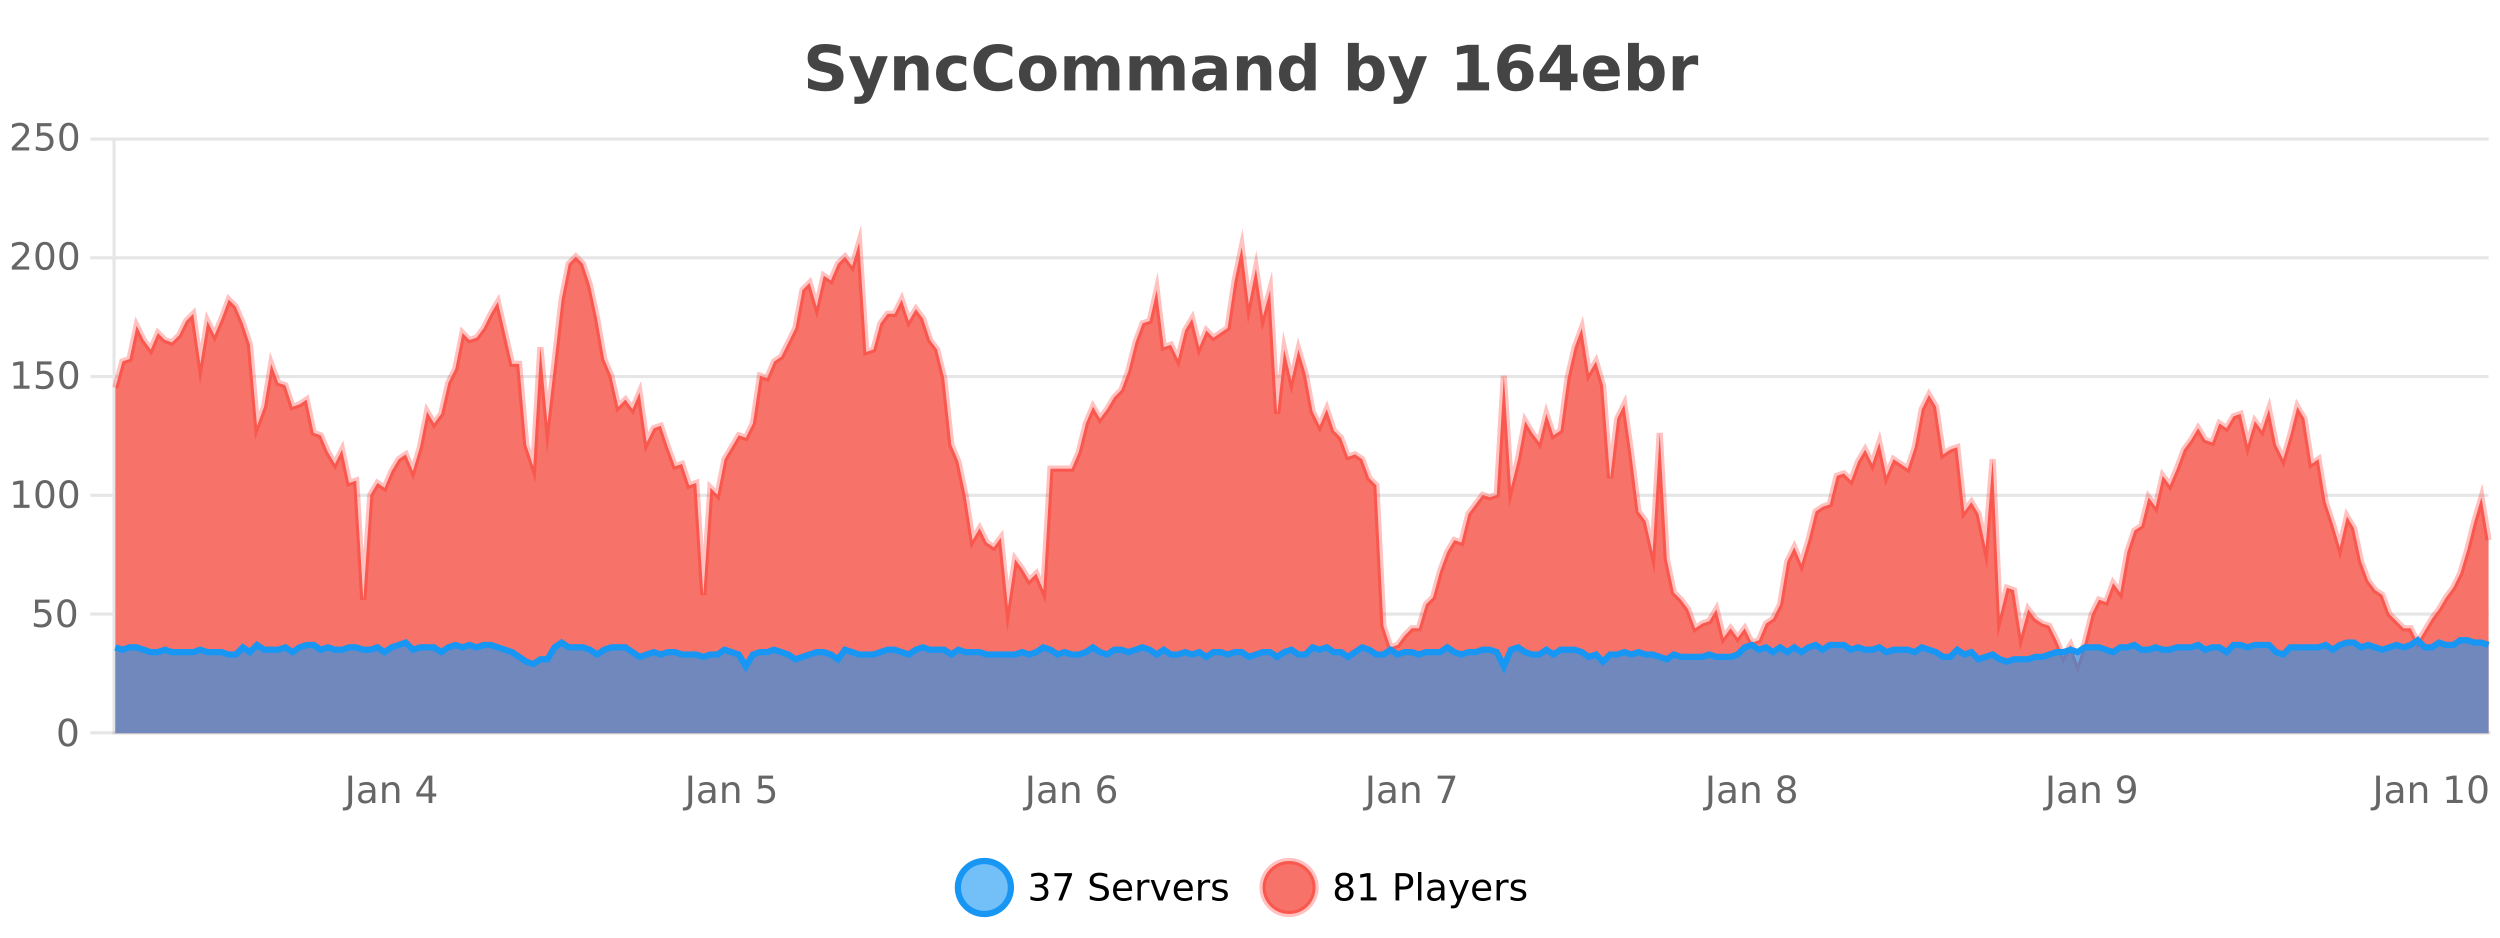 <?xml version="1.0" encoding="UTF-8"?>
<svg xmlns="http://www.w3.org/2000/svg" xmlns:xlink="http://www.w3.org/1999/xlink" width="800pt" height="300pt" viewBox="0 0 800 300" version="1.1">
<defs>
<clipPath id="clip1">
  <path d="M 278 263 L 352 263 L 352 300 L 278 300 Z M 278 263 "/>
</clipPath>
<clipPath id="clip2">
  <path d="M 375 263 L 450 263 L 450 300 L 375 300 Z M 375 263 "/>
</clipPath>
<clipPath id="clip3">
  <path d="M 36.906 77 L 796.344 77 L 796.344 234.602 L 36.906 234.602 Z M 36.906 77 "/>
</clipPath>
<clipPath id="clip4">
  <path d="M 35.906 49 L 797.348 49 L 797.348 235.602 L 35.906 235.602 Z M 35.906 49 "/>
</clipPath>
<clipPath id="clip5">
  <path d="M 36.906 204 L 796.344 204 L 796.344 234.602 L 36.906 234.602 Z M 36.906 204 "/>
</clipPath>
<clipPath id="clip6">
  <path d="M 35.906 176 L 797.348 176 L 797.348 235.602 L 35.906 235.602 Z M 35.906 176 "/>
</clipPath>
</defs>
<g id="surface6649871">
<rect x="0" y="0" width="800" height="300" style="fill:rgb(100%,100%,100%);fill-opacity:1;stroke:none;"/>
<path style="fill:none;stroke-width:1;stroke-linecap:butt;stroke-linejoin:miter;stroke:rgb(0%,0%,0%);stroke-opacity:0.098;stroke-miterlimit:10;" d="M 37 234.5 L 796.344 234.5 "/>
<path style="fill:none;stroke-width:1;stroke-linecap:butt;stroke-linejoin:miter;stroke:rgb(0%,0%,0%);stroke-opacity:0.098;stroke-miterlimit:10;" d="M 28.906 234.5 L 36 234.5 "/>
<path style="fill:none;stroke-width:1;stroke-linecap:butt;stroke-linejoin:miter;stroke:rgb(0%,0%,0%);stroke-opacity:0.098;stroke-miterlimit:10;" d="M 37 196.5 L 796.344 196.5 "/>
<path style="fill:none;stroke-width:1;stroke-linecap:butt;stroke-linejoin:miter;stroke:rgb(0%,0%,0%);stroke-opacity:0.098;stroke-miterlimit:10;" d="M 28.906 196.5 L 36 196.5 "/>
<path style="fill:none;stroke-width:1;stroke-linecap:butt;stroke-linejoin:miter;stroke:rgb(0%,0%,0%);stroke-opacity:0.098;stroke-miterlimit:10;" d="M 37 158.5 L 796.344 158.5 "/>
<path style="fill:none;stroke-width:1;stroke-linecap:butt;stroke-linejoin:miter;stroke:rgb(0%,0%,0%);stroke-opacity:0.098;stroke-miterlimit:10;" d="M 28.906 158.5 L 36 158.5 "/>
<path style="fill:none;stroke-width:1;stroke-linecap:butt;stroke-linejoin:miter;stroke:rgb(0%,0%,0%);stroke-opacity:0.098;stroke-miterlimit:10;" d="M 37 120.5 L 796.344 120.5 "/>
<path style="fill:none;stroke-width:1;stroke-linecap:butt;stroke-linejoin:miter;stroke:rgb(0%,0%,0%);stroke-opacity:0.098;stroke-miterlimit:10;" d="M 28.906 120.5 L 36 120.5 "/>
<path style="fill:none;stroke-width:1;stroke-linecap:butt;stroke-linejoin:miter;stroke:rgb(0%,0%,0%);stroke-opacity:0.098;stroke-miterlimit:10;" d="M 37 82.5 L 796.344 82.5 "/>
<path style="fill:none;stroke-width:1;stroke-linecap:butt;stroke-linejoin:miter;stroke:rgb(0%,0%,0%);stroke-opacity:0.098;stroke-miterlimit:10;" d="M 28.906 82.5 L 36 82.5 "/>
<path style="fill:none;stroke-width:1;stroke-linecap:butt;stroke-linejoin:miter;stroke:rgb(0%,0%,0%);stroke-opacity:0.098;stroke-miterlimit:10;" d="M 37 44.5 L 796.344 44.5 "/>
<path style="fill:none;stroke-width:1;stroke-linecap:butt;stroke-linejoin:miter;stroke:rgb(0%,0%,0%);stroke-opacity:0.098;stroke-miterlimit:10;" d="M 28.906 44.5 L 36 44.5 "/>
<path style=" stroke:none;fill-rule:nonzero;fill:rgb(9.02%,58.824%,95.294%);fill-opacity:0.6;" d="M 323.488 284 C 323.488 288.688 319.688 292.484 315.004 292.484 C 310.316 292.484 306.52 288.688 306.52 284 C 306.52 279.312 310.316 275.516 315.004 275.516 C 319.688 275.516 323.488 279.312 323.488 284 Z M 323.488 284 "/>
<g clip-path="url(#clip1)" clip-rule="nonzero">
<path style="fill:none;stroke-width:2;stroke-linecap:butt;stroke-linejoin:miter;stroke:rgb(9.02%,58.824%,95.294%);stroke-opacity:1;stroke-miterlimit:10;" d="M 323.488 284 C 323.488 288.688 319.688 292.484 315.004 292.484 C 310.316 292.484 306.52 288.688 306.52 284 C 306.52 279.312 310.316 275.516 315.004 275.516 C 319.688 275.516 323.488 279.312 323.488 284 Z M 323.488 284 "/>
</g>
<path style=" stroke:none;fill-rule:nonzero;fill:rgb(0%,0%,0%);fill-opacity:1;" d="M 333.695 283.438 C 334.258 283.562 334.695 283.82 335.008 284.203 C 335.328 284.578 335.492 285.047 335.492 285.609 C 335.492 286.477 335.195 287.148 334.602 287.625 C 334.008 288.094 333.164 288.328 332.07 288.328 C 331.703 288.328 331.324 288.289 330.93 288.219 C 330.543 288.148 330.148 288.039 329.742 287.891 L 329.742 286.75 C 330.062 286.938 330.418 287.086 330.805 287.188 C 331.199 287.281 331.609 287.328 332.039 287.328 C 332.777 287.328 333.34 287.184 333.727 286.891 C 334.121 286.602 334.32 286.172 334.32 285.609 C 334.32 285.102 334.137 284.699 333.773 284.406 C 333.406 284.117 332.906 283.969 332.273 283.969 L 331.242 283.969 L 331.242 283 L 332.32 283 C 332.891 283 333.336 282.887 333.648 282.656 C 333.961 282.418 334.117 282.078 334.117 281.641 C 334.117 281.195 333.953 280.852 333.633 280.609 C 333.32 280.371 332.867 280.25 332.273 280.25 C 331.938 280.25 331.586 280.289 331.211 280.359 C 330.844 280.422 330.438 280.527 329.992 280.672 L 329.992 279.625 C 330.449 279.5 330.871 279.406 331.258 279.344 C 331.652 279.281 332.023 279.25 332.367 279.25 C 333.273 279.25 333.984 279.453 334.508 279.859 C 335.027 280.266 335.289 280.82 335.289 281.516 C 335.289 282.008 335.148 282.418 334.867 282.75 C 334.594 283.086 334.203 283.312 333.695 283.438 Z M 337.438 279.406 L 343.062 279.406 L 343.062 279.906 L 339.891 288.156 L 338.656 288.156 L 341.641 280.406 L 337.438 280.406 Z M 354.324 279.688 L 354.324 280.844 C 353.875 280.637 353.449 280.48 353.043 280.375 C 352.645 280.262 352.266 280.203 351.902 280.203 C 351.254 280.203 350.754 280.328 350.402 280.578 C 350.059 280.828 349.887 281.188 349.887 281.656 C 349.887 282.043 350 282.336 350.23 282.531 C 350.457 282.73 350.902 282.887 351.559 283 L 352.262 283.156 C 353.145 283.324 353.797 283.621 354.215 284.047 C 354.641 284.465 354.855 285.027 354.855 285.734 C 354.855 286.59 354.566 287.234 353.996 287.672 C 353.434 288.109 352.598 288.328 351.496 288.328 C 351.09 288.328 350.652 288.281 350.184 288.188 C 349.715 288.094 349.23 287.953 348.73 287.766 L 348.73 286.547 C 349.207 286.82 349.676 287.023 350.137 287.156 C 350.605 287.293 351.059 287.359 351.496 287.359 C 352.172 287.359 352.691 287.23 353.059 286.969 C 353.434 286.699 353.621 286.32 353.621 285.828 C 353.621 285.402 353.484 285.07 353.215 284.828 C 352.953 284.578 352.52 284.398 351.918 284.281 L 351.199 284.141 C 350.312 283.965 349.672 283.688 349.277 283.312 C 348.891 282.938 348.699 282.418 348.699 281.75 C 348.699 280.969 348.969 280.359 349.512 279.922 C 350.051 279.477 350.801 279.25 351.762 279.25 C 352.176 279.25 352.594 279.289 353.012 279.359 C 353.438 279.434 353.875 279.543 354.324 279.688 Z M 362.27 284.609 L 362.27 285.125 L 357.301 285.125 C 357.352 285.875 357.574 286.445 357.973 286.828 C 358.379 287.215 358.934 287.406 359.645 287.406 C 360.059 287.406 360.461 287.359 360.848 287.266 C 361.242 287.164 361.633 287.008 362.02 286.797 L 362.02 287.828 C 361.621 287.984 361.223 288.105 360.816 288.188 C 360.41 288.281 359.996 288.328 359.582 288.328 C 358.539 288.328 357.711 288.027 357.098 287.422 C 356.48 286.809 356.176 285.98 356.176 284.938 C 356.176 283.867 356.465 283.016 357.051 282.391 C 357.633 281.758 358.414 281.438 359.395 281.438 C 360.277 281.438 360.977 281.727 361.488 282.297 C 362.008 282.859 362.27 283.633 362.27 284.609 Z M 361.191 284.281 C 361.18 283.699 361.012 283.23 360.691 282.875 C 360.367 282.523 359.941 282.344 359.41 282.344 C 358.805 282.344 358.32 282.516 357.957 282.859 C 357.602 283.203 357.398 283.684 357.348 284.297 Z M 367.84 282.594 C 367.715 282.531 367.578 282.484 367.434 282.453 C 367.297 282.414 367.141 282.391 366.965 282.391 C 366.359 282.391 365.891 282.59 365.559 282.984 C 365.234 283.383 365.074 283.953 365.074 284.703 L 365.074 288.156 L 363.996 288.156 L 363.996 281.594 L 365.074 281.594 L 365.074 282.609 C 365.301 282.215 365.598 281.922 365.965 281.734 C 366.328 281.539 366.77 281.438 367.293 281.438 C 367.363 281.438 367.441 281.445 367.527 281.453 C 367.621 281.465 367.719 281.48 367.824 281.5 Z M 368.195 281.594 L 369.336 281.594 L 371.383 287.094 L 373.445 281.594 L 374.586 281.594 L 372.117 288.156 L 370.648 288.156 Z M 381.688 284.609 L 381.688 285.125 L 376.719 285.125 C 376.77 285.875 376.992 286.445 377.391 286.828 C 377.797 287.215 378.352 287.406 379.062 287.406 C 379.477 287.406 379.879 287.359 380.266 287.266 C 380.66 287.164 381.051 287.008 381.438 286.797 L 381.438 287.828 C 381.039 287.984 380.641 288.105 380.234 288.188 C 379.828 288.281 379.414 288.328 379 288.328 C 377.957 288.328 377.129 288.027 376.516 287.422 C 375.898 286.809 375.594 285.98 375.594 284.938 C 375.594 283.867 375.883 283.016 376.469 282.391 C 377.051 281.758 377.832 281.438 378.812 281.438 C 379.695 281.438 380.395 281.727 380.906 282.297 C 381.426 282.859 381.688 283.633 381.688 284.609 Z M 380.609 284.281 C 380.598 283.699 380.43 283.23 380.109 282.875 C 379.785 282.523 379.359 282.344 378.828 282.344 C 378.223 282.344 377.738 282.516 377.375 282.859 C 377.02 283.203 376.816 283.684 376.766 284.297 Z M 387.258 282.594 C 387.133 282.531 386.996 282.484 386.852 282.453 C 386.715 282.414 386.559 282.391 386.383 282.391 C 385.777 282.391 385.309 282.59 384.977 282.984 C 384.652 283.383 384.492 283.953 384.492 284.703 L 384.492 288.156 L 383.414 288.156 L 383.414 281.594 L 384.492 281.594 L 384.492 282.609 C 384.719 282.215 385.016 281.922 385.383 281.734 C 385.746 281.539 386.188 281.438 386.711 281.438 C 386.781 281.438 386.859 281.445 386.945 281.453 C 387.039 281.465 387.137 281.48 387.242 281.5 Z M 392.566 281.781 L 392.566 282.812 C 392.262 282.656 391.945 282.543 391.613 282.469 C 391.289 282.387 390.949 282.344 390.598 282.344 C 390.066 282.344 389.664 282.43 389.395 282.594 C 389.121 282.75 388.988 282.996 388.988 283.328 C 388.988 283.578 389.082 283.777 389.27 283.922 C 389.465 284.059 389.855 284.188 390.441 284.312 L 390.801 284.406 C 391.57 284.562 392.117 284.793 392.441 285.094 C 392.762 285.398 392.926 285.812 392.926 286.344 C 392.926 286.961 392.68 287.445 392.191 287.797 C 391.711 288.152 391.051 288.328 390.207 288.328 C 389.852 288.328 389.48 288.289 389.098 288.219 C 388.723 288.156 388.324 288.059 387.91 287.922 L 387.91 286.797 C 388.305 287.008 388.695 287.164 389.082 287.266 C 389.465 287.371 389.852 287.422 390.238 287.422 C 390.738 287.422 391.121 287.34 391.395 287.172 C 391.676 286.996 391.816 286.746 391.816 286.422 C 391.816 286.133 391.715 285.906 391.52 285.75 C 391.32 285.594 390.887 285.445 390.223 285.297 L 389.848 285.219 C 389.18 285.074 388.695 284.855 388.395 284.562 C 388.102 284.273 387.957 283.875 387.957 283.375 C 387.957 282.75 388.176 282.273 388.613 281.938 C 389.051 281.605 389.668 281.438 390.473 281.438 C 390.867 281.438 391.242 281.469 391.598 281.531 C 391.949 281.586 392.273 281.668 392.566 281.781 Z M 325.004 277.016 "/>
<path style=" stroke:none;fill-rule:nonzero;fill:rgb(96.863%,44.706%,40.784%);fill-opacity:1;" d="M 420.988 284 C 420.988 288.688 417.191 292.484 412.504 292.484 C 407.82 292.484 404.02 288.688 404.02 284 C 404.02 279.312 407.82 275.516 412.504 275.516 C 417.191 275.516 420.988 279.312 420.988 284 Z M 420.988 284 "/>
<g clip-path="url(#clip2)" clip-rule="nonzero">
<path style="fill:none;stroke-width:2;stroke-linecap:butt;stroke-linejoin:miter;stroke:rgb(100%,4.706%,0%);stroke-opacity:0.247;stroke-miterlimit:10;" d="M 420.988 284 C 420.988 288.688 417.191 292.484 412.504 292.484 C 407.82 292.484 404.02 288.688 404.02 284 C 404.02 279.312 407.82 275.516 412.504 275.516 C 417.191 275.516 420.988 279.312 420.988 284 Z M 420.988 284 "/>
</g>
<path style=" stroke:none;fill-rule:nonzero;fill:rgb(0%,0%,0%);fill-opacity:1;" d="M 430.133 284 C 429.57 284 429.125 284.152 428.805 284.453 C 428.48 284.758 428.32 285.168 428.32 285.688 C 428.32 286.219 428.48 286.637 428.805 286.938 C 429.125 287.242 429.57 287.391 430.133 287.391 C 430.695 287.391 431.137 287.242 431.461 286.938 C 431.781 286.637 431.945 286.219 431.945 285.688 C 431.945 285.168 431.781 284.758 431.461 284.453 C 431.148 284.152 430.703 284 430.133 284 Z M 428.945 283.5 C 428.445 283.375 428.047 283.141 427.758 282.797 C 427.477 282.445 427.336 282.016 427.336 281.516 C 427.336 280.82 427.586 280.266 428.086 279.859 C 428.586 279.453 429.266 279.25 430.133 279.25 C 431.008 279.25 431.688 279.453 432.18 279.859 C 432.68 280.266 432.93 280.82 432.93 281.516 C 432.93 282.016 432.789 282.445 432.508 282.797 C 432.227 283.141 431.828 283.375 431.32 283.5 C 431.891 283.637 432.336 283.898 432.648 284.281 C 432.969 284.668 433.133 285.137 433.133 285.688 C 433.133 286.543 432.871 287.199 432.352 287.656 C 431.84 288.105 431.102 288.328 430.133 288.328 C 429.172 288.328 428.434 288.105 427.914 287.656 C 427.391 287.199 427.133 286.543 427.133 285.688 C 427.133 285.137 427.293 284.668 427.617 284.281 C 427.938 283.898 428.383 283.637 428.945 283.5 Z M 428.523 281.625 C 428.523 282.086 428.664 282.438 428.945 282.688 C 429.227 282.938 429.621 283.062 430.133 283.062 C 430.641 283.062 431.039 282.938 431.32 282.688 C 431.609 282.438 431.758 282.086 431.758 281.625 C 431.758 281.18 431.609 280.828 431.32 280.578 C 431.039 280.32 430.641 280.188 430.133 280.188 C 429.621 280.188 429.227 280.32 428.945 280.578 C 428.664 280.828 428.523 281.18 428.523 281.625 Z M 435.438 287.156 L 437.375 287.156 L 437.375 280.484 L 435.266 280.906 L 435.266 279.828 L 437.359 279.406 L 438.547 279.406 L 438.547 287.156 L 440.484 287.156 L 440.484 288.156 L 435.438 288.156 Z M 447.762 280.375 L 447.762 283.672 L 449.246 283.672 C 449.797 283.672 450.223 283.531 450.527 283.25 C 450.828 282.961 450.98 282.547 450.98 282.016 C 450.98 281.496 450.828 281.094 450.527 280.812 C 450.223 280.523 449.797 280.375 449.246 280.375 Z M 446.574 279.406 L 449.246 279.406 C 450.234 279.406 450.98 279.633 451.48 280.078 C 451.98 280.516 452.23 281.164 452.23 282.016 C 452.23 282.883 451.98 283.539 451.48 283.984 C 450.98 284.422 450.234 284.641 449.246 284.641 L 447.762 284.641 L 447.762 288.156 L 446.574 288.156 Z M 453.766 279.031 L 454.844 279.031 L 454.844 288.156 L 453.766 288.156 Z M 460.082 284.859 C 459.215 284.859 458.613 284.961 458.27 285.156 C 457.934 285.355 457.77 285.695 457.77 286.172 C 457.77 286.559 457.895 286.867 458.145 287.094 C 458.402 287.312 458.746 287.422 459.176 287.422 C 459.777 287.422 460.258 287.215 460.613 286.797 C 460.977 286.371 461.16 285.805 461.16 285.094 L 461.16 284.859 Z M 462.238 284.406 L 462.238 288.156 L 461.16 288.156 L 461.16 287.156 C 460.91 287.555 460.602 287.852 460.238 288.047 C 459.871 288.234 459.426 288.328 458.895 288.328 C 458.215 288.328 457.68 288.141 457.285 287.766 C 456.887 287.383 456.691 286.875 456.691 286.25 C 456.691 285.512 456.934 284.953 457.426 284.578 C 457.926 284.203 458.664 284.016 459.645 284.016 L 461.16 284.016 L 461.16 283.906 C 461.16 283.406 460.992 283.023 460.66 282.75 C 460.336 282.48 459.883 282.344 459.301 282.344 C 458.926 282.344 458.555 282.391 458.191 282.484 C 457.836 282.578 457.496 282.715 457.176 282.891 L 457.176 281.891 C 457.57 281.734 457.949 281.621 458.316 281.547 C 458.691 281.477 459.055 281.438 459.41 281.438 C 460.355 281.438 461.066 281.684 461.535 282.172 C 462.004 282.664 462.238 283.406 462.238 284.406 Z M 467.188 288.766 C 466.883 289.547 466.586 290.055 466.297 290.297 C 466.004 290.535 465.617 290.656 465.141 290.656 L 464.281 290.656 L 464.281 289.75 L 464.906 289.75 C 465.207 289.75 465.438 289.676 465.594 289.531 C 465.758 289.395 465.941 289.066 466.141 288.547 L 466.344 288.047 L 463.688 281.594 L 464.828 281.594 L 466.875 286.719 L 468.938 281.594 L 470.078 281.594 Z M 477.18 284.609 L 477.18 285.125 L 472.211 285.125 C 472.262 285.875 472.484 286.445 472.883 286.828 C 473.289 287.215 473.844 287.406 474.555 287.406 C 474.969 287.406 475.371 287.359 475.758 287.266 C 476.152 287.164 476.543 287.008 476.93 286.797 L 476.93 287.828 C 476.531 287.984 476.133 288.105 475.727 288.188 C 475.32 288.281 474.906 288.328 474.492 288.328 C 473.449 288.328 472.621 288.027 472.008 287.422 C 471.391 286.809 471.086 285.98 471.086 284.938 C 471.086 283.867 471.375 283.016 471.961 282.391 C 472.543 281.758 473.324 281.438 474.305 281.438 C 475.188 281.438 475.887 281.727 476.398 282.297 C 476.918 282.859 477.18 283.633 477.18 284.609 Z M 476.102 284.281 C 476.09 283.699 475.922 283.23 475.602 282.875 C 475.277 282.523 474.852 282.344 474.32 282.344 C 473.715 282.344 473.23 282.516 472.867 282.859 C 472.512 283.203 472.309 283.684 472.258 284.297 Z M 482.75 282.594 C 482.625 282.531 482.488 282.484 482.344 282.453 C 482.207 282.414 482.051 282.391 481.875 282.391 C 481.27 282.391 480.801 282.59 480.469 282.984 C 480.145 283.383 479.984 283.953 479.984 284.703 L 479.984 288.156 L 478.906 288.156 L 478.906 281.594 L 479.984 281.594 L 479.984 282.609 C 480.211 282.215 480.508 281.922 480.875 281.734 C 481.238 281.539 481.68 281.438 482.203 281.438 C 482.273 281.438 482.352 281.445 482.438 281.453 C 482.531 281.465 482.629 281.48 482.734 281.5 Z M 488.055 281.781 L 488.055 282.812 C 487.75 282.656 487.434 282.543 487.102 282.469 C 486.777 282.387 486.438 282.344 486.086 282.344 C 485.555 282.344 485.152 282.43 484.883 282.594 C 484.609 282.75 484.477 282.996 484.477 283.328 C 484.477 283.578 484.57 283.777 484.758 283.922 C 484.953 284.059 485.344 284.188 485.93 284.312 L 486.289 284.406 C 487.059 284.562 487.605 284.793 487.93 285.094 C 488.25 285.398 488.414 285.812 488.414 286.344 C 488.414 286.961 488.168 287.445 487.68 287.797 C 487.199 288.152 486.539 288.328 485.695 288.328 C 485.34 288.328 484.969 288.289 484.586 288.219 C 484.211 288.156 483.812 288.059 483.398 287.922 L 483.398 286.797 C 483.793 287.008 484.184 287.164 484.57 287.266 C 484.953 287.371 485.34 287.422 485.727 287.422 C 486.227 287.422 486.609 287.34 486.883 287.172 C 487.164 286.996 487.305 286.746 487.305 286.422 C 487.305 286.133 487.203 285.906 487.008 285.75 C 486.809 285.594 486.375 285.445 485.711 285.297 L 485.336 285.219 C 484.668 285.074 484.184 284.855 483.883 284.562 C 483.59 284.273 483.445 283.875 483.445 283.375 C 483.445 282.75 483.664 282.273 484.102 281.938 C 484.539 281.605 485.156 281.438 485.961 281.438 C 486.355 281.438 486.73 281.469 487.086 281.531 C 487.438 281.586 487.762 281.668 488.055 281.781 Z M 422.504 277.016 "/>
<path style=" stroke:none;fill-rule:nonzero;fill:rgb(26.667%,26.667%,26.667%);fill-opacity:1;" d="M 268.984 14.797 L 268.984 17.891 C 268.18 17.527 267.398 17.258 266.641 17.078 C 265.879 16.891 265.16 16.797 264.484 16.797 C 263.586 16.797 262.922 16.922 262.484 17.172 C 262.055 17.422 261.844 17.809 261.844 18.328 C 261.844 18.715 261.988 19.016 262.281 19.234 C 262.57 19.453 263.098 19.641 263.859 19.797 L 265.453 20.125 C 267.078 20.449 268.227 20.945 268.906 21.609 C 269.594 22.277 269.938 23.219 269.938 24.438 C 269.938 26.043 269.457 27.242 268.5 28.031 C 267.551 28.812 266.098 29.203 264.141 29.203 C 263.211 29.203 262.281 29.113 261.344 28.938 C 260.414 28.762 259.488 28.5 258.562 28.156 L 258.562 24.984 C 259.488 25.484 260.383 25.859 261.25 26.109 C 262.125 26.359 262.969 26.484 263.781 26.484 C 264.602 26.484 265.227 26.352 265.656 26.078 C 266.094 25.797 266.312 25.402 266.312 24.891 C 266.312 24.445 266.16 24.094 265.859 23.844 C 265.566 23.594 264.977 23.371 264.094 23.172 L 262.641 22.859 C 261.18 22.547 260.113 22.055 259.438 21.375 C 258.77 20.688 258.438 19.762 258.438 18.594 C 258.438 17.148 258.906 16.031 259.844 15.25 C 260.781 14.469 262.129 14.078 263.891 14.078 C 264.691 14.078 265.516 14.141 266.359 14.266 C 267.203 14.383 268.078 14.559 268.984 14.797 Z M 271.656 17.984 L 275.141 17.984 L 278.094 25.406 L 280.594 17.984 L 284.078 17.984 L 279.484 29.953 C 279.023 31.172 278.484 32.02 277.859 32.5 C 277.242 32.988 276.438 33.234 275.438 33.234 L 273.406 33.234 L 273.406 30.938 L 274.5 30.938 C 275.094 30.938 275.523 30.844 275.797 30.656 C 276.066 30.469 276.273 30.129 276.422 29.641 L 276.531 29.344 Z M 297.113 22.266 L 297.113 28.922 L 293.598 28.922 L 293.598 23.828 C 293.598 22.883 293.574 22.23 293.535 21.875 C 293.492 21.512 293.418 21.246 293.316 21.078 C 293.18 20.852 292.992 20.672 292.754 20.547 C 292.523 20.422 292.258 20.359 291.957 20.359 C 291.227 20.359 290.652 20.641 290.238 21.203 C 289.82 21.766 289.613 22.547 289.613 23.547 L 289.613 28.922 L 286.129 28.922 L 286.129 17.984 L 289.613 17.984 L 289.613 19.578 C 290.145 18.945 290.707 18.477 291.301 18.172 C 291.895 17.871 292.543 17.719 293.254 17.719 C 294.523 17.719 295.48 18.109 296.129 18.891 C 296.785 19.664 297.113 20.789 297.113 22.266 Z M 309.195 18.328 L 309.195 21.172 C 308.727 20.852 308.25 20.609 307.773 20.453 C 307.293 20.297 306.793 20.219 306.273 20.219 C 305.305 20.219 304.543 20.508 303.992 21.078 C 303.449 21.641 303.18 22.438 303.18 23.469 C 303.18 24.492 303.449 25.289 303.992 25.859 C 304.543 26.422 305.305 26.703 306.273 26.703 C 306.824 26.703 307.344 26.625 307.836 26.469 C 308.324 26.305 308.777 26.059 309.195 25.734 L 309.195 28.594 C 308.652 28.805 308.102 28.953 307.539 29.047 C 306.977 29.148 306.406 29.203 305.836 29.203 C 303.867 29.203 302.324 28.699 301.211 27.688 C 300.094 26.68 299.539 25.273 299.539 23.469 C 299.539 21.656 300.094 20.246 301.211 19.234 C 302.324 18.227 303.867 17.719 305.836 17.719 C 306.406 17.719 306.969 17.773 307.523 17.875 C 308.086 17.969 308.641 18.121 309.195 18.328 Z M 323.941 28.125 C 323.242 28.48 322.52 28.746 321.77 28.922 C 321.027 29.109 320.246 29.203 319.426 29.203 C 316.996 29.203 315.074 28.527 313.66 27.172 C 312.242 25.809 311.535 23.965 311.535 21.641 C 311.535 19.32 312.242 17.48 313.66 16.125 C 315.074 14.762 316.996 14.078 319.426 14.078 C 320.246 14.078 321.027 14.172 321.77 14.359 C 322.52 14.539 323.242 14.805 323.941 15.156 L 323.941 18.172 C 323.242 17.703 322.555 17.359 321.879 17.141 C 321.199 16.914 320.488 16.797 319.738 16.797 C 318.395 16.797 317.336 17.23 316.566 18.094 C 315.805 18.949 315.426 20.133 315.426 21.641 C 315.426 23.152 315.805 24.34 316.566 25.203 C 317.336 26.059 318.395 26.484 319.738 26.484 C 320.488 26.484 321.199 26.375 321.879 26.156 C 322.555 25.93 323.242 25.578 323.941 25.109 Z M 332.102 20.219 C 331.32 20.219 330.727 20.5 330.32 21.062 C 329.914 21.617 329.711 22.418 329.711 23.469 C 329.711 24.512 329.914 25.312 330.32 25.875 C 330.727 26.43 331.32 26.703 332.102 26.703 C 332.859 26.703 333.438 26.43 333.836 25.875 C 334.242 25.312 334.445 24.512 334.445 23.469 C 334.445 22.418 334.242 21.617 333.836 21.062 C 333.438 20.5 332.859 20.219 332.102 20.219 Z M 332.102 17.719 C 333.977 17.719 335.438 18.23 336.492 19.25 C 337.555 20.262 338.086 21.668 338.086 23.469 C 338.086 25.262 337.555 26.668 336.492 27.688 C 335.438 28.699 333.977 29.203 332.102 29.203 C 330.203 29.203 328.727 28.699 327.664 27.688 C 326.602 26.668 326.07 25.262 326.07 23.469 C 326.07 21.668 326.602 20.262 327.664 19.25 C 328.727 18.23 330.203 17.719 332.102 17.719 Z M 350.766 19.797 C 351.211 19.121 351.738 18.605 352.344 18.25 C 352.957 17.898 353.629 17.719 354.359 17.719 C 355.609 17.719 356.562 18.109 357.219 18.891 C 357.883 19.664 358.219 20.789 358.219 22.266 L 358.219 28.922 L 354.703 28.922 L 354.703 23.219 C 354.703 23.137 354.703 23.047 354.703 22.953 C 354.711 22.859 354.719 22.73 354.719 22.562 C 354.719 21.793 354.602 21.234 354.375 20.891 C 354.145 20.539 353.773 20.359 353.266 20.359 C 352.609 20.359 352.098 20.637 351.734 21.188 C 351.367 21.73 351.18 22.516 351.172 23.547 L 351.172 28.922 L 347.656 28.922 L 347.656 23.219 C 347.656 22.012 347.551 21.234 347.344 20.891 C 347.133 20.539 346.766 20.359 346.234 20.359 C 345.555 20.359 345.035 20.637 344.672 21.188 C 344.305 21.73 344.125 22.516 344.125 23.547 L 344.125 28.922 L 340.609 28.922 L 340.609 17.984 L 344.125 17.984 L 344.125 19.578 C 344.562 18.965 345.055 18.5 345.609 18.188 C 346.16 17.875 346.773 17.719 347.453 17.719 C 348.203 17.719 348.867 17.902 349.453 18.266 C 350.035 18.633 350.473 19.141 350.766 19.797 Z M 371.605 19.797 C 372.051 19.121 372.578 18.605 373.184 18.25 C 373.797 17.898 374.469 17.719 375.199 17.719 C 376.449 17.719 377.402 18.109 378.059 18.891 C 378.723 19.664 379.059 20.789 379.059 22.266 L 379.059 28.922 L 375.543 28.922 L 375.543 23.219 C 375.543 23.137 375.543 23.047 375.543 22.953 C 375.551 22.859 375.559 22.73 375.559 22.562 C 375.559 21.793 375.441 21.234 375.215 20.891 C 374.984 20.539 374.613 20.359 374.105 20.359 C 373.449 20.359 372.938 20.637 372.574 21.188 C 372.207 21.73 372.02 22.516 372.012 23.547 L 372.012 28.922 L 368.496 28.922 L 368.496 23.219 C 368.496 22.012 368.391 21.234 368.184 20.891 C 367.973 20.539 367.605 20.359 367.074 20.359 C 366.395 20.359 365.875 20.637 365.512 21.188 C 365.145 21.73 364.965 22.516 364.965 23.547 L 364.965 28.922 L 361.449 28.922 L 361.449 17.984 L 364.965 17.984 L 364.965 19.578 C 365.402 18.965 365.895 18.5 366.449 18.188 C 367 17.875 367.613 17.719 368.293 17.719 C 369.043 17.719 369.707 17.902 370.293 18.266 C 370.875 18.633 371.312 19.141 371.605 19.797 Z M 387.211 24 C 386.48 24 385.934 24.125 385.57 24.375 C 385.203 24.617 385.023 24.98 385.023 25.469 C 385.023 25.906 385.168 26.25 385.461 26.5 C 385.762 26.75 386.172 26.875 386.695 26.875 C 387.352 26.875 387.902 26.641 388.352 26.172 C 388.809 25.703 389.039 25.117 389.039 24.406 L 389.039 24 Z M 392.555 22.688 L 392.555 28.922 L 389.039 28.922 L 389.039 27.297 C 388.57 27.965 388.039 28.449 387.445 28.75 C 386.859 29.051 386.148 29.203 385.305 29.203 C 384.18 29.203 383.262 28.875 382.555 28.219 C 381.844 27.555 381.492 26.695 381.492 25.641 C 381.492 24.359 381.93 23.422 382.805 22.828 C 383.688 22.227 385.078 21.922 386.977 21.922 L 389.039 21.922 L 389.039 21.641 C 389.039 21.09 388.82 20.688 388.383 20.438 C 387.945 20.18 387.262 20.047 386.336 20.047 C 385.586 20.047 384.887 20.125 384.242 20.281 C 383.594 20.43 382.996 20.648 382.445 20.938 L 382.445 18.281 C 383.195 18.094 383.945 17.953 384.695 17.859 C 385.453 17.766 386.215 17.719 386.977 17.719 C 388.945 17.719 390.367 18.109 391.242 18.891 C 392.117 19.664 392.555 20.93 392.555 22.688 Z M 406.801 22.266 L 406.801 28.922 L 403.285 28.922 L 403.285 23.828 C 403.285 22.883 403.262 22.23 403.223 21.875 C 403.18 21.512 403.105 21.246 403.004 21.078 C 402.867 20.852 402.68 20.672 402.441 20.547 C 402.211 20.422 401.945 20.359 401.645 20.359 C 400.914 20.359 400.34 20.641 399.926 21.203 C 399.508 21.766 399.301 22.547 399.301 23.547 L 399.301 28.922 L 395.816 28.922 L 395.816 17.984 L 399.301 17.984 L 399.301 19.578 C 399.832 18.945 400.395 18.477 400.988 18.172 C 401.582 17.871 402.23 17.719 402.941 17.719 C 404.211 17.719 405.168 18.109 405.816 18.891 C 406.473 19.664 406.801 20.789 406.801 22.266 Z M 417.492 19.578 L 417.492 13.719 L 421.008 13.719 L 421.008 28.922 L 417.492 28.922 L 417.492 27.344 C 417.012 27.992 416.48 28.465 415.898 28.766 C 415.312 29.055 414.641 29.203 413.883 29.203 C 412.539 29.203 411.434 28.668 410.57 27.594 C 409.703 26.523 409.273 25.148 409.273 23.469 C 409.273 21.781 409.703 20.402 410.57 19.328 C 411.434 18.258 412.539 17.719 413.883 17.719 C 414.641 17.719 415.312 17.871 415.898 18.172 C 416.48 18.477 417.012 18.945 417.492 19.578 Z M 415.18 26.672 C 415.93 26.672 416.5 26.402 416.898 25.859 C 417.293 25.309 417.492 24.512 417.492 23.469 C 417.492 22.43 417.293 21.637 416.898 21.094 C 416.5 20.543 415.93 20.266 415.18 20.266 C 414.438 20.266 413.871 20.543 413.477 21.094 C 413.078 21.637 412.883 22.43 412.883 23.469 C 412.883 24.512 413.078 25.309 413.477 25.859 C 413.871 26.402 414.438 26.672 415.18 26.672 Z M 437.148 26.672 C 437.898 26.672 438.469 26.402 438.867 25.859 C 439.262 25.309 439.461 24.512 439.461 23.469 C 439.461 22.43 439.262 21.637 438.867 21.094 C 438.469 20.543 437.898 20.266 437.148 20.266 C 436.398 20.266 435.82 20.543 435.414 21.094 C 435.016 21.637 434.82 22.43 434.82 23.469 C 434.82 24.5 435.016 25.293 435.414 25.844 C 435.82 26.398 436.398 26.672 437.148 26.672 Z M 434.82 19.578 C 435.309 18.945 435.844 18.477 436.43 18.172 C 437.012 17.871 437.684 17.719 438.445 17.719 C 439.797 17.719 440.906 18.258 441.773 19.328 C 442.637 20.402 443.07 21.781 443.07 23.469 C 443.07 25.148 442.637 26.523 441.773 27.594 C 440.906 28.668 439.797 29.203 438.445 29.203 C 437.684 29.203 437.012 29.051 436.43 28.75 C 435.844 28.449 435.309 27.98 434.82 27.344 L 434.82 28.922 L 431.336 28.922 L 431.336 13.719 L 434.82 13.719 Z M 444.211 17.984 L 447.695 17.984 L 450.648 25.406 L 453.148 17.984 L 456.633 17.984 L 452.039 29.953 C 451.578 31.172 451.039 32.02 450.414 32.5 C 449.797 32.988 448.992 33.234 447.992 33.234 L 445.961 33.234 L 445.961 30.938 L 447.055 30.938 C 447.648 30.938 448.078 30.844 448.352 30.656 C 448.621 30.469 448.828 30.129 448.977 29.641 L 449.086 29.344 Z M 466.305 26.328 L 469.633 26.328 L 469.633 16.906 L 466.211 17.609 L 466.211 15.047 L 469.602 14.344 L 473.18 14.344 L 473.18 26.328 L 476.508 26.328 L 476.508 28.922 L 466.305 28.922 Z M 485.113 21.719 C 484.457 21.719 483.961 21.934 483.629 22.359 C 483.305 22.789 483.145 23.43 483.145 24.281 C 483.145 25.137 483.305 25.777 483.629 26.203 C 483.961 26.633 484.457 26.844 485.113 26.844 C 485.777 26.844 486.273 26.633 486.598 26.203 C 486.93 25.777 487.098 25.137 487.098 24.281 C 487.098 23.43 486.93 22.789 486.598 22.359 C 486.273 21.934 485.777 21.719 485.113 21.719 Z M 489.77 14.719 L 489.77 17.422 C 489.145 17.133 488.555 16.918 488.004 16.781 C 487.461 16.637 486.93 16.562 486.41 16.562 C 485.293 16.562 484.426 16.875 483.801 17.5 C 483.176 18.117 482.809 19.039 482.707 20.266 C 483.133 19.945 483.598 19.703 484.098 19.547 C 484.598 19.383 485.145 19.297 485.738 19.297 C 487.227 19.297 488.43 19.734 489.348 20.609 C 490.262 21.484 490.723 22.625 490.723 24.031 C 490.723 25.594 490.211 26.852 489.191 27.797 C 488.168 28.734 486.801 29.203 485.082 29.203 C 483.184 29.203 481.715 28.562 480.676 27.281 C 479.633 26 479.113 24.188 479.113 21.844 C 479.113 19.438 479.723 17.547 480.941 16.172 C 482.16 14.789 483.824 14.094 485.941 14.094 C 486.605 14.094 487.254 14.148 487.879 14.25 C 488.512 14.355 489.145 14.512 489.77 14.719 Z M 499.156 17.438 L 495.047 23.547 L 499.156 23.547 Z M 498.531 14.344 L 502.719 14.344 L 502.719 23.547 L 504.797 23.547 L 504.797 26.266 L 502.719 26.266 L 502.719 28.922 L 499.156 28.922 L 499.156 26.266 L 492.703 26.266 L 492.703 23.047 Z M 518.305 23.422 L 518.305 24.422 L 510.133 24.422 C 510.215 25.246 510.512 25.859 511.023 26.266 C 511.531 26.672 512.242 26.875 513.148 26.875 C 513.887 26.875 514.641 26.766 515.414 26.547 C 516.184 26.328 516.977 26 517.789 25.562 L 517.789 28.25 C 516.965 28.562 516.137 28.797 515.305 28.953 C 514.48 29.117 513.656 29.203 512.836 29.203 C 510.855 29.203 509.312 28.703 508.211 27.703 C 507.117 26.695 506.57 25.281 506.57 23.469 C 506.57 21.68 507.105 20.273 508.18 19.25 C 509.262 18.23 510.746 17.719 512.633 17.719 C 514.352 17.719 515.727 18.242 516.758 19.281 C 517.789 20.312 518.305 21.695 518.305 23.422 Z M 514.711 22.266 C 514.711 21.602 514.516 21.062 514.133 20.656 C 513.746 20.25 513.242 20.047 512.617 20.047 C 511.938 20.047 511.387 20.242 510.961 20.625 C 510.543 21 510.281 21.547 510.18 22.266 Z M 526.773 26.672 C 527.523 26.672 528.094 26.402 528.492 25.859 C 528.887 25.309 529.086 24.512 529.086 23.469 C 529.086 22.43 528.887 21.637 528.492 21.094 C 528.094 20.543 527.523 20.266 526.773 20.266 C 526.023 20.266 525.445 20.543 525.039 21.094 C 524.641 21.637 524.445 22.43 524.445 23.469 C 524.445 24.5 524.641 25.293 525.039 25.844 C 525.445 26.398 526.023 26.672 526.773 26.672 Z M 524.445 19.578 C 524.934 18.945 525.469 18.477 526.055 18.172 C 526.637 17.871 527.309 17.719 528.07 17.719 C 529.422 17.719 530.531 18.258 531.398 19.328 C 532.262 20.402 532.695 21.781 532.695 23.469 C 532.695 25.148 532.262 26.523 531.398 27.594 C 530.531 28.668 529.422 29.203 528.07 29.203 C 527.309 29.203 526.637 29.051 526.055 28.75 C 525.469 28.449 524.934 27.98 524.445 27.344 L 524.445 28.922 L 520.961 28.922 L 520.961 13.719 L 524.445 13.719 Z M 543.406 20.969 C 543.094 20.824 542.785 20.719 542.484 20.656 C 542.18 20.586 541.879 20.547 541.578 20.547 C 540.672 20.547 539.973 20.836 539.484 21.406 C 539.004 21.98 538.766 22.805 538.766 23.875 L 538.766 28.922 L 535.281 28.922 L 535.281 17.984 L 538.766 17.984 L 538.766 19.781 C 539.211 19.062 539.727 18.543 540.312 18.219 C 540.895 17.887 541.594 17.719 542.406 17.719 C 542.531 17.719 542.66 17.727 542.797 17.734 C 542.93 17.746 543.129 17.766 543.391 17.797 Z M 257 10.359 "/>
<path style="fill:none;stroke-width:1;stroke-linecap:butt;stroke-linejoin:miter;stroke:rgb(0%,0%,0%);stroke-opacity:0.098;stroke-miterlimit:10;" d="M 36 234.5 L 797 234.5 "/>
<path style=" stroke:none;fill-rule:nonzero;fill:rgb(40%,40%,40%);fill-opacity:1;" d="M 111.488 248.203 L 112.676 248.203 L 112.676 256.344 C 112.676 257.395 112.473 258.16 112.066 258.641 C 111.668 259.117 111.027 259.359 110.145 259.359 L 109.691 259.359 L 109.691 258.359 L 110.066 258.359 C 110.586 258.359 110.949 258.211 111.16 257.922 C 111.379 257.629 111.488 257.102 111.488 256.344 Z M 117.965 253.656 C 117.098 253.656 116.496 253.758 116.152 253.953 C 115.816 254.152 115.652 254.492 115.652 254.969 C 115.652 255.355 115.777 255.664 116.027 255.891 C 116.285 256.109 116.629 256.219 117.059 256.219 C 117.66 256.219 118.141 256.012 118.496 255.594 C 118.859 255.168 119.043 254.602 119.043 253.891 L 119.043 253.656 Z M 120.121 253.203 L 120.121 256.953 L 119.043 256.953 L 119.043 255.953 C 118.793 256.352 118.484 256.648 118.121 256.844 C 117.754 257.031 117.309 257.125 116.777 257.125 C 116.098 257.125 115.562 256.938 115.168 256.562 C 114.77 256.18 114.574 255.672 114.574 255.047 C 114.574 254.309 114.816 253.75 115.309 253.375 C 115.809 253 116.547 252.812 117.527 252.812 L 119.043 252.812 L 119.043 252.703 C 119.043 252.203 118.875 251.82 118.543 251.547 C 118.219 251.277 117.766 251.141 117.184 251.141 C 116.809 251.141 116.438 251.188 116.074 251.281 C 115.719 251.375 115.379 251.512 115.059 251.688 L 115.059 250.688 C 115.453 250.531 115.832 250.418 116.199 250.344 C 116.574 250.273 116.938 250.234 117.293 250.234 C 118.238 250.234 118.949 250.48 119.418 250.969 C 119.887 251.461 120.121 252.203 120.121 253.203 Z M 127.805 252.984 L 127.805 256.953 L 126.727 256.953 L 126.727 253.031 C 126.727 252.406 126.602 251.945 126.352 251.641 C 126.109 251.328 125.75 251.172 125.273 251.172 C 124.688 251.172 124.227 251.359 123.883 251.734 C 123.547 252.102 123.383 252.605 123.383 253.25 L 123.383 256.953 L 122.305 256.953 L 122.305 250.391 L 123.383 250.391 L 123.383 251.406 C 123.641 251.012 123.945 250.719 124.289 250.531 C 124.641 250.336 125.047 250.234 125.508 250.234 C 126.258 250.234 126.824 250.469 127.211 250.938 C 127.605 251.398 127.805 252.078 127.805 252.984 Z M 137.16 249.234 L 134.176 253.906 L 137.16 253.906 Z M 136.848 248.203 L 138.348 248.203 L 138.348 253.906 L 139.598 253.906 L 139.598 254.891 L 138.348 254.891 L 138.348 256.953 L 137.16 256.953 L 137.16 254.891 L 133.223 254.891 L 133.223 253.75 Z M 110.316 245.816 "/>
<path style=" stroke:none;fill-rule:nonzero;fill:rgb(40%,40%,40%);fill-opacity:1;" d="M 220.305 248.203 L 221.492 248.203 L 221.492 256.344 C 221.492 257.395 221.289 258.16 220.883 258.641 C 220.484 259.117 219.844 259.359 218.961 259.359 L 218.508 259.359 L 218.508 258.359 L 218.883 258.359 C 219.402 258.359 219.766 258.211 219.977 257.922 C 220.195 257.629 220.305 257.102 220.305 256.344 Z M 226.781 253.656 C 225.914 253.656 225.312 253.758 224.969 253.953 C 224.633 254.152 224.469 254.492 224.469 254.969 C 224.469 255.355 224.594 255.664 224.844 255.891 C 225.102 256.109 225.445 256.219 225.875 256.219 C 226.477 256.219 226.957 256.012 227.312 255.594 C 227.676 255.168 227.859 254.602 227.859 253.891 L 227.859 253.656 Z M 228.938 253.203 L 228.938 256.953 L 227.859 256.953 L 227.859 255.953 C 227.609 256.352 227.301 256.648 226.938 256.844 C 226.57 257.031 226.125 257.125 225.594 257.125 C 224.914 257.125 224.379 256.938 223.984 256.562 C 223.586 256.18 223.391 255.672 223.391 255.047 C 223.391 254.309 223.633 253.75 224.125 253.375 C 224.625 253 225.363 252.812 226.344 252.812 L 227.859 252.812 L 227.859 252.703 C 227.859 252.203 227.691 251.82 227.359 251.547 C 227.035 251.277 226.582 251.141 226 251.141 C 225.625 251.141 225.254 251.188 224.891 251.281 C 224.535 251.375 224.195 251.512 223.875 251.688 L 223.875 250.688 C 224.27 250.531 224.648 250.418 225.016 250.344 C 225.391 250.273 225.754 250.234 226.109 250.234 C 227.055 250.234 227.766 250.48 228.234 250.969 C 228.703 251.461 228.938 252.203 228.938 253.203 Z M 236.617 252.984 L 236.617 256.953 L 235.539 256.953 L 235.539 253.031 C 235.539 252.406 235.414 251.945 235.164 251.641 C 234.922 251.328 234.562 251.172 234.086 251.172 C 233.5 251.172 233.039 251.359 232.695 251.734 C 232.359 252.102 232.195 252.605 232.195 253.25 L 232.195 256.953 L 231.117 256.953 L 231.117 250.391 L 232.195 250.391 L 232.195 251.406 C 232.453 251.012 232.758 250.719 233.102 250.531 C 233.453 250.336 233.859 250.234 234.32 250.234 C 235.07 250.234 235.637 250.469 236.023 250.938 C 236.418 251.398 236.617 252.078 236.617 252.984 Z M 242.742 248.203 L 247.383 248.203 L 247.383 249.203 L 243.82 249.203 L 243.82 251.344 C 243.996 251.281 244.168 251.242 244.336 251.219 C 244.512 251.188 244.684 251.172 244.852 251.172 C 245.828 251.172 246.605 251.445 247.18 251.984 C 247.75 252.516 248.039 253.234 248.039 254.141 C 248.039 255.09 247.742 255.824 247.148 256.344 C 246.562 256.867 245.742 257.125 244.68 257.125 C 244.305 257.125 243.922 257.094 243.539 257.031 C 243.164 256.969 242.773 256.875 242.367 256.75 L 242.367 255.562 C 242.719 255.75 243.086 255.891 243.461 255.984 C 243.836 256.078 244.23 256.125 244.648 256.125 C 245.324 256.125 245.859 255.949 246.258 255.594 C 246.652 255.242 246.852 254.758 246.852 254.141 C 246.852 253.539 246.652 253.059 246.258 252.703 C 245.859 252.352 245.324 252.172 244.648 252.172 C 244.336 252.172 244.016 252.211 243.695 252.281 C 243.383 252.344 243.062 252.449 242.742 252.594 Z M 219.133 245.816 "/>
<path style=" stroke:none;fill-rule:nonzero;fill:rgb(40%,40%,40%);fill-opacity:1;" d="M 329.121 248.203 L 330.309 248.203 L 330.309 256.344 C 330.309 257.395 330.105 258.16 329.699 258.641 C 329.301 259.117 328.66 259.359 327.777 259.359 L 327.324 259.359 L 327.324 258.359 L 327.699 258.359 C 328.219 258.359 328.582 258.211 328.793 257.922 C 329.012 257.629 329.121 257.102 329.121 256.344 Z M 335.598 253.656 C 334.73 253.656 334.129 253.758 333.785 253.953 C 333.449 254.152 333.285 254.492 333.285 254.969 C 333.285 255.355 333.41 255.664 333.66 255.891 C 333.918 256.109 334.262 256.219 334.691 256.219 C 335.293 256.219 335.773 256.012 336.129 255.594 C 336.492 255.168 336.676 254.602 336.676 253.891 L 336.676 253.656 Z M 337.754 253.203 L 337.754 256.953 L 336.676 256.953 L 336.676 255.953 C 336.426 256.352 336.117 256.648 335.754 256.844 C 335.387 257.031 334.941 257.125 334.41 257.125 C 333.73 257.125 333.195 256.938 332.801 256.562 C 332.402 256.18 332.207 255.672 332.207 255.047 C 332.207 254.309 332.449 253.75 332.941 253.375 C 333.441 253 334.18 252.812 335.16 252.812 L 336.676 252.812 L 336.676 252.703 C 336.676 252.203 336.508 251.82 336.176 251.547 C 335.852 251.277 335.398 251.141 334.816 251.141 C 334.441 251.141 334.07 251.188 333.707 251.281 C 333.352 251.375 333.012 251.512 332.691 251.688 L 332.691 250.688 C 333.086 250.531 333.465 250.418 333.832 250.344 C 334.207 250.273 334.57 250.234 334.926 250.234 C 335.871 250.234 336.582 250.48 337.051 250.969 C 337.52 251.461 337.754 252.203 337.754 253.203 Z M 345.438 252.984 L 345.438 256.953 L 344.359 256.953 L 344.359 253.031 C 344.359 252.406 344.234 251.945 343.984 251.641 C 343.742 251.328 343.383 251.172 342.906 251.172 C 342.32 251.172 341.859 251.359 341.516 251.734 C 341.18 252.102 341.016 252.605 341.016 253.25 L 341.016 256.953 L 339.938 256.953 L 339.938 250.391 L 341.016 250.391 L 341.016 251.406 C 341.273 251.012 341.578 250.719 341.922 250.531 C 342.273 250.336 342.68 250.234 343.141 250.234 C 343.891 250.234 344.457 250.469 344.844 250.938 C 345.238 251.398 345.438 252.078 345.438 252.984 Z M 354.23 252.109 C 353.699 252.109 353.277 252.293 352.965 252.656 C 352.652 253.023 352.496 253.516 352.496 254.141 C 352.496 254.777 352.652 255.277 352.965 255.641 C 353.277 256.008 353.699 256.188 354.23 256.188 C 354.762 256.188 355.176 256.008 355.48 255.641 C 355.793 255.277 355.949 254.777 355.949 254.141 C 355.949 253.516 355.793 253.023 355.48 252.656 C 355.176 252.293 354.762 252.109 354.23 252.109 Z M 356.574 248.391 L 356.574 249.469 C 356.27 249.336 355.969 249.23 355.668 249.156 C 355.363 249.086 355.066 249.047 354.777 249.047 C 353.996 249.047 353.395 249.312 352.98 249.844 C 352.574 250.367 352.34 251.156 352.277 252.219 C 352.504 251.887 352.793 251.633 353.137 251.453 C 353.488 251.266 353.875 251.172 354.293 251.172 C 355.168 251.172 355.859 251.438 356.371 251.969 C 356.879 252.5 357.137 253.227 357.137 254.141 C 357.137 255.047 356.871 255.773 356.34 256.312 C 355.809 256.855 355.105 257.125 354.23 257.125 C 353.207 257.125 352.434 256.742 351.902 255.969 C 351.371 255.188 351.105 254.062 351.105 252.594 C 351.105 251.211 351.434 250.105 352.09 249.281 C 352.746 248.461 353.625 248.047 354.73 248.047 C 355.02 248.047 355.316 248.078 355.621 248.141 C 355.922 248.195 356.238 248.277 356.574 248.391 Z M 327.949 245.816 "/>
<path style=" stroke:none;fill-rule:nonzero;fill:rgb(40%,40%,40%);fill-opacity:1;" d="M 437.934 248.203 L 439.121 248.203 L 439.121 256.344 C 439.121 257.395 438.918 258.16 438.512 258.641 C 438.113 259.117 437.473 259.359 436.59 259.359 L 436.137 259.359 L 436.137 258.359 L 436.512 258.359 C 437.031 258.359 437.395 258.211 437.605 257.922 C 437.824 257.629 437.934 257.102 437.934 256.344 Z M 444.41 253.656 C 443.543 253.656 442.941 253.758 442.598 253.953 C 442.262 254.152 442.098 254.492 442.098 254.969 C 442.098 255.355 442.223 255.664 442.473 255.891 C 442.73 256.109 443.074 256.219 443.504 256.219 C 444.105 256.219 444.586 256.012 444.941 255.594 C 445.305 255.168 445.488 254.602 445.488 253.891 L 445.488 253.656 Z M 446.566 253.203 L 446.566 256.953 L 445.488 256.953 L 445.488 255.953 C 445.238 256.352 444.93 256.648 444.566 256.844 C 444.199 257.031 443.754 257.125 443.223 257.125 C 442.543 257.125 442.008 256.938 441.613 256.562 C 441.215 256.18 441.02 255.672 441.02 255.047 C 441.02 254.309 441.262 253.75 441.754 253.375 C 442.254 253 442.992 252.812 443.973 252.812 L 445.488 252.812 L 445.488 252.703 C 445.488 252.203 445.32 251.82 444.988 251.547 C 444.664 251.277 444.211 251.141 443.629 251.141 C 443.254 251.141 442.883 251.188 442.52 251.281 C 442.164 251.375 441.824 251.512 441.504 251.688 L 441.504 250.688 C 441.898 250.531 442.277 250.418 442.645 250.344 C 443.02 250.273 443.383 250.234 443.738 250.234 C 444.684 250.234 445.395 250.48 445.863 250.969 C 446.332 251.461 446.566 252.203 446.566 253.203 Z M 454.25 252.984 L 454.25 256.953 L 453.172 256.953 L 453.172 253.031 C 453.172 252.406 453.047 251.945 452.797 251.641 C 452.555 251.328 452.195 251.172 451.719 251.172 C 451.133 251.172 450.672 251.359 450.328 251.734 C 449.992 252.102 449.828 252.605 449.828 253.25 L 449.828 256.953 L 448.75 256.953 L 448.75 250.391 L 449.828 250.391 L 449.828 251.406 C 450.086 251.012 450.391 250.719 450.734 250.531 C 451.086 250.336 451.492 250.234 451.953 250.234 C 452.703 250.234 453.27 250.469 453.656 250.938 C 454.051 251.398 454.25 252.078 454.25 252.984 Z M 460.059 248.203 L 465.684 248.203 L 465.684 248.703 L 462.512 256.953 L 461.277 256.953 L 464.262 249.203 L 460.059 249.203 Z M 436.762 245.816 "/>
<path style=" stroke:none;fill-rule:nonzero;fill:rgb(40%,40%,40%);fill-opacity:1;" d="M 546.75 248.203 L 547.938 248.203 L 547.938 256.344 C 547.938 257.395 547.734 258.16 547.328 258.641 C 546.93 259.117 546.289 259.359 545.406 259.359 L 544.953 259.359 L 544.953 258.359 L 545.328 258.359 C 545.848 258.359 546.211 258.211 546.422 257.922 C 546.641 257.629 546.75 257.102 546.75 256.344 Z M 553.227 253.656 C 552.359 253.656 551.758 253.758 551.414 253.953 C 551.078 254.152 550.914 254.492 550.914 254.969 C 550.914 255.355 551.039 255.664 551.289 255.891 C 551.547 256.109 551.891 256.219 552.32 256.219 C 552.922 256.219 553.402 256.012 553.758 255.594 C 554.121 255.168 554.305 254.602 554.305 253.891 L 554.305 253.656 Z M 555.383 253.203 L 555.383 256.953 L 554.305 256.953 L 554.305 255.953 C 554.055 256.352 553.746 256.648 553.383 256.844 C 553.016 257.031 552.57 257.125 552.039 257.125 C 551.359 257.125 550.824 256.938 550.43 256.562 C 550.031 256.18 549.836 255.672 549.836 255.047 C 549.836 254.309 550.078 253.75 550.57 253.375 C 551.07 253 551.809 252.812 552.789 252.812 L 554.305 252.812 L 554.305 252.703 C 554.305 252.203 554.137 251.82 553.805 251.547 C 553.48 251.277 553.027 251.141 552.445 251.141 C 552.07 251.141 551.699 251.188 551.336 251.281 C 550.98 251.375 550.641 251.512 550.32 251.688 L 550.32 250.688 C 550.715 250.531 551.094 250.418 551.461 250.344 C 551.836 250.273 552.199 250.234 552.555 250.234 C 553.5 250.234 554.211 250.48 554.68 250.969 C 555.148 251.461 555.383 252.203 555.383 253.203 Z M 563.062 252.984 L 563.062 256.953 L 561.984 256.953 L 561.984 253.031 C 561.984 252.406 561.859 251.945 561.609 251.641 C 561.367 251.328 561.008 251.172 560.531 251.172 C 559.945 251.172 559.484 251.359 559.141 251.734 C 558.805 252.102 558.641 252.605 558.641 253.25 L 558.641 256.953 L 557.562 256.953 L 557.562 250.391 L 558.641 250.391 L 558.641 251.406 C 558.898 251.012 559.203 250.719 559.547 250.531 C 559.898 250.336 560.305 250.234 560.766 250.234 C 561.516 250.234 562.082 250.469 562.469 250.938 C 562.863 251.398 563.062 252.078 563.062 252.984 Z M 571.703 252.797 C 571.141 252.797 570.695 252.949 570.375 253.25 C 570.051 253.555 569.891 253.965 569.891 254.484 C 569.891 255.016 570.051 255.434 570.375 255.734 C 570.695 256.039 571.141 256.188 571.703 256.188 C 572.266 256.188 572.707 256.039 573.031 255.734 C 573.352 255.434 573.516 255.016 573.516 254.484 C 573.516 253.965 573.352 253.555 573.031 253.25 C 572.719 252.949 572.273 252.797 571.703 252.797 Z M 570.516 252.297 C 570.016 252.172 569.617 251.938 569.328 251.594 C 569.047 251.242 568.906 250.812 568.906 250.312 C 568.906 249.617 569.156 249.062 569.656 248.656 C 570.156 248.25 570.836 248.047 571.703 248.047 C 572.578 248.047 573.258 248.25 573.75 248.656 C 574.25 249.062 574.5 249.617 574.5 250.312 C 574.5 250.812 574.359 251.242 574.078 251.594 C 573.797 251.938 573.398 252.172 572.891 252.297 C 573.461 252.434 573.906 252.695 574.219 253.078 C 574.539 253.465 574.703 253.934 574.703 254.484 C 574.703 255.34 574.441 255.996 573.922 256.453 C 573.41 256.902 572.672 257.125 571.703 257.125 C 570.742 257.125 570.004 256.902 569.484 256.453 C 568.961 255.996 568.703 255.34 568.703 254.484 C 568.703 253.934 568.863 253.465 569.188 253.078 C 569.508 252.695 569.953 252.434 570.516 252.297 Z M 570.094 250.422 C 570.094 250.883 570.234 251.234 570.516 251.484 C 570.797 251.734 571.191 251.859 571.703 251.859 C 572.211 251.859 572.609 251.734 572.891 251.484 C 573.18 251.234 573.328 250.883 573.328 250.422 C 573.328 249.977 573.18 249.625 572.891 249.375 C 572.609 249.117 572.211 248.984 571.703 248.984 C 571.191 248.984 570.797 249.117 570.516 249.375 C 570.234 249.625 570.094 249.977 570.094 250.422 Z M 545.578 245.816 "/>
<path style=" stroke:none;fill-rule:nonzero;fill:rgb(40%,40%,40%);fill-opacity:1;" d="M 655.566 248.203 L 656.754 248.203 L 656.754 256.344 C 656.754 257.395 656.551 258.16 656.145 258.641 C 655.746 259.117 655.105 259.359 654.223 259.359 L 653.77 259.359 L 653.77 258.359 L 654.145 258.359 C 654.664 258.359 655.027 258.211 655.238 257.922 C 655.457 257.629 655.566 257.102 655.566 256.344 Z M 662.043 253.656 C 661.176 253.656 660.574 253.758 660.23 253.953 C 659.895 254.152 659.73 254.492 659.73 254.969 C 659.73 255.355 659.855 255.664 660.105 255.891 C 660.363 256.109 660.707 256.219 661.137 256.219 C 661.738 256.219 662.219 256.012 662.574 255.594 C 662.938 255.168 663.121 254.602 663.121 253.891 L 663.121 253.656 Z M 664.199 253.203 L 664.199 256.953 L 663.121 256.953 L 663.121 255.953 C 662.871 256.352 662.562 256.648 662.199 256.844 C 661.832 257.031 661.387 257.125 660.855 257.125 C 660.176 257.125 659.641 256.938 659.246 256.562 C 658.848 256.18 658.652 255.672 658.652 255.047 C 658.652 254.309 658.895 253.75 659.387 253.375 C 659.887 253 660.625 252.812 661.605 252.812 L 663.121 252.812 L 663.121 252.703 C 663.121 252.203 662.953 251.82 662.621 251.547 C 662.297 251.277 661.844 251.141 661.262 251.141 C 660.887 251.141 660.516 251.188 660.152 251.281 C 659.797 251.375 659.457 251.512 659.137 251.688 L 659.137 250.688 C 659.531 250.531 659.91 250.418 660.277 250.344 C 660.652 250.273 661.016 250.234 661.371 250.234 C 662.316 250.234 663.027 250.48 663.496 250.969 C 663.965 251.461 664.199 252.203 664.199 253.203 Z M 671.883 252.984 L 671.883 256.953 L 670.805 256.953 L 670.805 253.031 C 670.805 252.406 670.68 251.945 670.43 251.641 C 670.188 251.328 669.828 251.172 669.352 251.172 C 668.766 251.172 668.305 251.359 667.961 251.734 C 667.625 252.102 667.461 252.605 667.461 253.25 L 667.461 256.953 L 666.383 256.953 L 666.383 250.391 L 667.461 250.391 L 667.461 251.406 C 667.719 251.012 668.023 250.719 668.367 250.531 C 668.719 250.336 669.125 250.234 669.586 250.234 C 670.336 250.234 670.902 250.469 671.289 250.938 C 671.684 251.398 671.883 252.078 671.883 252.984 Z M 678.02 256.766 L 678.02 255.688 C 678.32 255.836 678.621 255.945 678.926 256.016 C 679.227 256.09 679.527 256.125 679.832 256.125 C 680.613 256.125 681.207 255.867 681.613 255.344 C 682.027 254.812 682.262 254.012 682.316 252.938 C 682.098 253.281 681.809 253.543 681.457 253.719 C 681.113 253.898 680.727 253.984 680.301 253.984 C 679.426 253.984 678.73 253.727 678.223 253.203 C 677.711 252.672 677.457 251.945 677.457 251.016 C 677.457 250.121 677.723 249.402 678.254 248.859 C 678.785 248.32 679.492 248.047 680.379 248.047 C 681.387 248.047 682.16 248.438 682.691 249.219 C 683.23 249.992 683.504 251.117 683.504 252.594 C 683.504 253.969 683.176 255.07 682.52 255.891 C 681.863 256.715 680.98 257.125 679.879 257.125 C 679.574 257.125 679.273 257.094 678.973 257.031 C 678.668 256.977 678.352 256.891 678.02 256.766 Z M 680.379 253.062 C 680.91 253.062 681.332 252.883 681.645 252.516 C 681.957 252.152 682.113 251.652 682.113 251.016 C 682.113 250.391 681.957 249.898 681.645 249.531 C 681.332 249.168 680.91 248.984 680.379 248.984 C 679.848 248.984 679.426 249.168 679.113 249.531 C 678.809 249.898 678.66 250.391 678.66 251.016 C 678.66 251.652 678.809 252.152 679.113 252.516 C 679.426 252.883 679.848 253.062 680.379 253.062 Z M 654.395 245.816 "/>
<path style=" stroke:none;fill-rule:nonzero;fill:rgb(40%,40%,40%);fill-opacity:1;" d="M 760.383 248.203 L 761.57 248.203 L 761.57 256.344 C 761.57 257.395 761.367 258.16 760.961 258.641 C 760.562 259.117 759.922 259.359 759.039 259.359 L 758.586 259.359 L 758.586 258.359 L 758.961 258.359 C 759.48 258.359 759.844 258.211 760.055 257.922 C 760.273 257.629 760.383 257.102 760.383 256.344 Z M 766.859 253.656 C 765.992 253.656 765.391 253.758 765.047 253.953 C 764.711 254.152 764.547 254.492 764.547 254.969 C 764.547 255.355 764.672 255.664 764.922 255.891 C 765.18 256.109 765.523 256.219 765.953 256.219 C 766.555 256.219 767.035 256.012 767.391 255.594 C 767.754 255.168 767.938 254.602 767.938 253.891 L 767.938 253.656 Z M 769.016 253.203 L 769.016 256.953 L 767.938 256.953 L 767.938 255.953 C 767.688 256.352 767.379 256.648 767.016 256.844 C 766.648 257.031 766.203 257.125 765.672 257.125 C 764.992 257.125 764.457 256.938 764.062 256.562 C 763.664 256.18 763.469 255.672 763.469 255.047 C 763.469 254.309 763.711 253.75 764.203 253.375 C 764.703 253 765.441 252.812 766.422 252.812 L 767.938 252.812 L 767.938 252.703 C 767.938 252.203 767.77 251.82 767.438 251.547 C 767.113 251.277 766.66 251.141 766.078 251.141 C 765.703 251.141 765.332 251.188 764.969 251.281 C 764.613 251.375 764.273 251.512 763.953 251.688 L 763.953 250.688 C 764.348 250.531 764.727 250.418 765.094 250.344 C 765.469 250.273 765.832 250.234 766.188 250.234 C 767.133 250.234 767.844 250.48 768.312 250.969 C 768.781 251.461 769.016 252.203 769.016 253.203 Z M 776.695 252.984 L 776.695 256.953 L 775.617 256.953 L 775.617 253.031 C 775.617 252.406 775.492 251.945 775.242 251.641 C 775 251.328 774.641 251.172 774.164 251.172 C 773.578 251.172 773.117 251.359 772.773 251.734 C 772.438 252.102 772.273 252.605 772.273 253.25 L 772.273 256.953 L 771.195 256.953 L 771.195 250.391 L 772.273 250.391 L 772.273 251.406 C 772.531 251.012 772.836 250.719 773.18 250.531 C 773.531 250.336 773.938 250.234 774.398 250.234 C 775.148 250.234 775.715 250.469 776.102 250.938 C 776.496 251.398 776.695 252.078 776.695 252.984 Z M 783.008 255.953 L 784.945 255.953 L 784.945 249.281 L 782.836 249.703 L 782.836 248.625 L 784.93 248.203 L 786.117 248.203 L 786.117 255.953 L 788.055 255.953 L 788.055 256.953 L 783.008 256.953 Z M 792.969 248.984 C 792.363 248.984 791.906 249.289 791.594 249.891 C 791.289 250.484 791.141 251.387 791.141 252.594 C 791.141 253.793 791.289 254.695 791.594 255.297 C 791.906 255.891 792.363 256.188 792.969 256.188 C 793.582 256.188 794.039 255.891 794.344 255.297 C 794.656 254.695 794.812 253.793 794.812 252.594 C 794.812 251.387 794.656 250.484 794.344 249.891 C 794.039 249.289 793.582 248.984 792.969 248.984 Z M 792.969 248.047 C 793.945 248.047 794.695 248.438 795.219 249.219 C 795.738 249.992 796 251.117 796 252.594 C 796 254.062 795.738 255.188 795.219 255.969 C 794.695 256.742 793.945 257.125 792.969 257.125 C 791.988 257.125 791.238 256.742 790.719 255.969 C 790.207 255.188 789.953 254.062 789.953 252.594 C 789.953 251.117 790.207 249.992 790.719 249.219 C 791.238 248.438 791.988 248.047 792.969 248.047 Z M 759.211 245.816 "/>
<path style="fill:none;stroke-width:1;stroke-linecap:butt;stroke-linejoin:miter;stroke:rgb(0%,0%,0%);stroke-opacity:0.098;stroke-miterlimit:10;" d="M 36.5 44 L 36.5 235 "/>
<path style=" stroke:none;fill-rule:nonzero;fill:rgb(40%,40%,40%);fill-opacity:1;" d="M 21.719 230.789 C 21.113 230.789 20.656 231.094 20.344 231.695 C 20.039 232.289 19.891 233.191 19.891 234.398 C 19.891 235.598 20.039 236.5 20.344 237.102 C 20.656 237.695 21.113 237.992 21.719 237.992 C 22.332 237.992 22.789 237.695 23.094 237.102 C 23.406 236.5 23.562 235.598 23.562 234.398 C 23.562 233.191 23.406 232.289 23.094 231.695 C 22.789 231.094 22.332 230.789 21.719 230.789 Z M 21.719 229.852 C 22.695 229.852 23.445 230.242 23.969 231.023 C 24.488 231.797 24.75 232.922 24.75 234.398 C 24.75 235.867 24.488 236.992 23.969 237.773 C 23.445 238.547 22.695 238.93 21.719 238.93 C 20.738 238.93 19.988 238.547 19.469 237.773 C 18.957 236.992 18.703 235.867 18.703 234.398 C 18.703 232.922 18.957 231.797 19.469 231.023 C 19.988 230.242 20.738 229.852 21.719 229.852 Z M 17.906 227.617 "/>
<path style=" stroke:none;fill-rule:nonzero;fill:rgb(40%,40%,40%);fill-opacity:1;" d="M 11.203 191.883 L 15.844 191.883 L 15.844 192.883 L 12.281 192.883 L 12.281 195.023 C 12.457 194.961 12.629 194.922 12.797 194.898 C 12.973 194.867 13.145 194.852 13.312 194.852 C 14.289 194.852 15.066 195.125 15.641 195.664 C 16.211 196.195 16.5 196.914 16.5 197.82 C 16.5 198.77 16.203 199.504 15.609 200.023 C 15.023 200.547 14.203 200.805 13.141 200.805 C 12.766 200.805 12.383 200.773 12 200.711 C 11.625 200.648 11.234 200.555 10.828 200.43 L 10.828 199.242 C 11.18 199.43 11.547 199.57 11.922 199.664 C 12.297 199.758 12.691 199.805 13.109 199.805 C 13.785 199.805 14.32 199.629 14.719 199.273 C 15.113 198.922 15.312 198.438 15.312 197.82 C 15.312 197.219 15.113 196.738 14.719 196.383 C 14.32 196.031 13.785 195.852 13.109 195.852 C 12.797 195.852 12.477 195.891 12.156 195.961 C 11.844 196.023 11.523 196.129 11.203 196.273 Z M 21.352 192.664 C 20.746 192.664 20.289 192.969 19.977 193.57 C 19.672 194.164 19.523 195.066 19.523 196.273 C 19.523 197.473 19.672 198.375 19.977 198.977 C 20.289 199.57 20.746 199.867 21.352 199.867 C 21.965 199.867 22.422 199.57 22.727 198.977 C 23.039 198.375 23.195 197.473 23.195 196.273 C 23.195 195.066 23.039 194.164 22.727 193.57 C 22.422 192.969 21.965 192.664 21.352 192.664 Z M 21.352 191.727 C 22.328 191.727 23.078 192.117 23.602 192.898 C 24.121 193.672 24.383 194.797 24.383 196.273 C 24.383 197.742 24.121 198.867 23.602 199.648 C 23.078 200.422 22.328 200.805 21.352 200.805 C 20.371 200.805 19.621 200.422 19.102 199.648 C 18.59 198.867 18.336 197.742 18.336 196.273 C 18.336 194.797 18.59 193.672 19.102 192.898 C 19.621 192.117 20.371 191.727 21.352 191.727 Z M 9.906 189.496 "/>
<path style=" stroke:none;fill-rule:nonzero;fill:rgb(40%,40%,40%);fill-opacity:1;" d="M 4.391 161.516 L 6.328 161.516 L 6.328 154.844 L 4.219 155.266 L 4.219 154.188 L 6.312 153.766 L 7.5 153.766 L 7.5 161.516 L 9.438 161.516 L 9.438 162.516 L 4.391 162.516 Z M 14.352 154.547 C 13.746 154.547 13.289 154.852 12.977 155.453 C 12.672 156.047 12.523 156.949 12.523 158.156 C 12.523 159.355 12.672 160.258 12.977 160.859 C 13.289 161.453 13.746 161.75 14.352 161.75 C 14.965 161.75 15.422 161.453 15.727 160.859 C 16.039 160.258 16.195 159.355 16.195 158.156 C 16.195 156.949 16.039 156.047 15.727 155.453 C 15.422 154.852 14.965 154.547 14.352 154.547 Z M 14.352 153.609 C 15.328 153.609 16.078 154 16.602 154.781 C 17.121 155.555 17.383 156.68 17.383 158.156 C 17.383 159.625 17.121 160.75 16.602 161.531 C 16.078 162.305 15.328 162.688 14.352 162.688 C 13.371 162.688 12.621 162.305 12.102 161.531 C 11.59 160.75 11.336 159.625 11.336 158.156 C 11.336 156.68 11.59 155.555 12.102 154.781 C 12.621 154 13.371 153.609 14.352 153.609 Z M 21.988 154.547 C 21.383 154.547 20.926 154.852 20.613 155.453 C 20.309 156.047 20.16 156.949 20.16 158.156 C 20.16 159.355 20.309 160.258 20.613 160.859 C 20.926 161.453 21.383 161.75 21.988 161.75 C 22.602 161.75 23.059 161.453 23.363 160.859 C 23.676 160.258 23.832 159.355 23.832 158.156 C 23.832 156.949 23.676 156.047 23.363 155.453 C 23.059 154.852 22.602 154.547 21.988 154.547 Z M 21.988 153.609 C 22.965 153.609 23.715 154 24.238 154.781 C 24.758 155.555 25.02 156.68 25.02 158.156 C 25.02 159.625 24.758 160.75 24.238 161.531 C 23.715 162.305 22.965 162.688 21.988 162.688 C 21.008 162.688 20.258 162.305 19.738 161.531 C 19.227 160.75 18.973 159.625 18.973 158.156 C 18.973 156.68 19.227 155.555 19.738 154.781 C 20.258 154 21.008 153.609 21.988 153.609 Z M 2.906 151.375 "/>
<path style=" stroke:none;fill-rule:nonzero;fill:rgb(40%,40%,40%);fill-opacity:1;" d="M 4.391 123.391 L 6.328 123.391 L 6.328 116.719 L 4.219 117.141 L 4.219 116.062 L 6.312 115.641 L 7.5 115.641 L 7.5 123.391 L 9.438 123.391 L 9.438 124.391 L 4.391 124.391 Z M 11.836 115.641 L 16.477 115.641 L 16.477 116.641 L 12.914 116.641 L 12.914 118.781 C 13.09 118.719 13.262 118.68 13.43 118.656 C 13.605 118.625 13.777 118.609 13.945 118.609 C 14.922 118.609 15.699 118.883 16.273 119.422 C 16.844 119.953 17.133 120.672 17.133 121.578 C 17.133 122.527 16.836 123.262 16.242 123.781 C 15.656 124.305 14.836 124.562 13.773 124.562 C 13.398 124.562 13.016 124.531 12.633 124.469 C 12.258 124.406 11.867 124.312 11.461 124.188 L 11.461 123 C 11.812 123.188 12.18 123.328 12.555 123.422 C 12.93 123.516 13.324 123.562 13.742 123.562 C 14.418 123.562 14.953 123.387 15.352 123.031 C 15.746 122.68 15.945 122.195 15.945 121.578 C 15.945 120.977 15.746 120.496 15.352 120.141 C 14.953 119.789 14.418 119.609 13.742 119.609 C 13.43 119.609 13.109 119.648 12.789 119.719 C 12.477 119.781 12.156 119.887 11.836 120.031 Z M 21.988 116.422 C 21.383 116.422 20.926 116.727 20.613 117.328 C 20.309 117.922 20.16 118.824 20.16 120.031 C 20.16 121.23 20.309 122.133 20.613 122.734 C 20.926 123.328 21.383 123.625 21.988 123.625 C 22.602 123.625 23.059 123.328 23.363 122.734 C 23.676 122.133 23.832 121.23 23.832 120.031 C 23.832 118.824 23.676 117.922 23.363 117.328 C 23.059 116.727 22.602 116.422 21.988 116.422 Z M 21.988 115.484 C 22.965 115.484 23.715 115.875 24.238 116.656 C 24.758 117.43 25.02 118.555 25.02 120.031 C 25.02 121.5 24.758 122.625 24.238 123.406 C 23.715 124.18 22.965 124.562 21.988 124.562 C 21.008 124.562 20.258 124.18 19.738 123.406 C 19.227 122.625 18.973 121.5 18.973 120.031 C 18.973 118.555 19.227 117.43 19.738 116.656 C 20.258 115.875 21.008 115.484 21.988 115.484 Z M 2.906 113.254 "/>
<path style=" stroke:none;fill-rule:nonzero;fill:rgb(40%,40%,40%);fill-opacity:1;" d="M 5.203 85.273 L 9.344 85.273 L 9.344 86.273 L 3.781 86.273 L 3.781 85.273 C 4.227 84.816 4.836 84.195 5.609 83.414 C 6.391 82.625 6.879 82.113 7.078 81.883 C 7.461 81.469 7.727 81.113 7.875 80.82 C 8.031 80.52 8.109 80.227 8.109 79.945 C 8.109 79.477 7.941 79.098 7.609 78.805 C 7.285 78.516 6.863 78.367 6.344 78.367 C 5.969 78.367 5.57 78.43 5.156 78.555 C 4.75 78.68 4.312 78.879 3.844 79.148 L 3.844 77.945 C 4.32 77.758 4.766 77.617 5.172 77.523 C 5.586 77.422 5.969 77.367 6.312 77.367 C 7.219 77.367 7.941 77.598 8.484 78.055 C 9.023 78.504 9.297 79.109 9.297 79.867 C 9.297 80.223 9.227 80.562 9.094 80.883 C 8.957 81.207 8.711 81.586 8.359 82.023 C 8.254 82.141 7.941 82.469 7.422 83.008 C 6.898 83.551 6.16 84.305 5.203 85.273 Z M 14.352 78.305 C 13.746 78.305 13.289 78.609 12.977 79.211 C 12.672 79.805 12.523 80.707 12.523 81.914 C 12.523 83.113 12.672 84.016 12.977 84.617 C 13.289 85.211 13.746 85.508 14.352 85.508 C 14.965 85.508 15.422 85.211 15.727 84.617 C 16.039 84.016 16.195 83.113 16.195 81.914 C 16.195 80.707 16.039 79.805 15.727 79.211 C 15.422 78.609 14.965 78.305 14.352 78.305 Z M 14.352 77.367 C 15.328 77.367 16.078 77.758 16.602 78.539 C 17.121 79.312 17.383 80.438 17.383 81.914 C 17.383 83.383 17.121 84.508 16.602 85.289 C 16.078 86.062 15.328 86.445 14.352 86.445 C 13.371 86.445 12.621 86.062 12.102 85.289 C 11.59 84.508 11.336 83.383 11.336 81.914 C 11.336 80.438 11.59 79.312 12.102 78.539 C 12.621 77.758 13.371 77.367 14.352 77.367 Z M 21.988 78.305 C 21.383 78.305 20.926 78.609 20.613 79.211 C 20.309 79.805 20.16 80.707 20.16 81.914 C 20.16 83.113 20.309 84.016 20.613 84.617 C 20.926 85.211 21.383 85.508 21.988 85.508 C 22.602 85.508 23.059 85.211 23.363 84.617 C 23.676 84.016 23.832 83.113 23.832 81.914 C 23.832 80.707 23.676 79.805 23.363 79.211 C 23.059 78.609 22.602 78.305 21.988 78.305 Z M 21.988 77.367 C 22.965 77.367 23.715 77.758 24.238 78.539 C 24.758 79.312 25.02 80.438 25.02 81.914 C 25.02 83.383 24.758 84.508 24.238 85.289 C 23.715 86.062 22.965 86.445 21.988 86.445 C 21.008 86.445 20.258 86.062 19.738 85.289 C 19.227 84.508 18.973 83.383 18.973 81.914 C 18.973 80.438 19.227 79.312 19.738 78.539 C 20.258 77.758 21.008 77.367 21.988 77.367 Z M 2.906 75.137 "/>
<path style=" stroke:none;fill-rule:nonzero;fill:rgb(40%,40%,40%);fill-opacity:1;" d="M 5.203 47.156 L 9.344 47.156 L 9.344 48.156 L 3.781 48.156 L 3.781 47.156 C 4.227 46.699 4.836 46.078 5.609 45.297 C 6.391 44.508 6.879 43.996 7.078 43.766 C 7.461 43.352 7.727 42.996 7.875 42.703 C 8.031 42.402 8.109 42.109 8.109 41.828 C 8.109 41.359 7.941 40.98 7.609 40.688 C 7.285 40.398 6.863 40.25 6.344 40.25 C 5.969 40.25 5.57 40.312 5.156 40.438 C 4.75 40.562 4.312 40.762 3.844 41.031 L 3.844 39.828 C 4.32 39.641 4.766 39.5 5.172 39.406 C 5.586 39.305 5.969 39.25 6.312 39.25 C 7.219 39.25 7.941 39.48 8.484 39.938 C 9.023 40.387 9.297 40.992 9.297 41.75 C 9.297 42.105 9.227 42.445 9.094 42.766 C 8.957 43.09 8.711 43.469 8.359 43.906 C 8.254 44.023 7.941 44.352 7.422 44.891 C 6.898 45.434 6.16 46.188 5.203 47.156 Z M 11.836 39.406 L 16.477 39.406 L 16.477 40.406 L 12.914 40.406 L 12.914 42.547 C 13.09 42.484 13.262 42.445 13.43 42.422 C 13.605 42.391 13.777 42.375 13.945 42.375 C 14.922 42.375 15.699 42.648 16.273 43.188 C 16.844 43.719 17.133 44.438 17.133 45.344 C 17.133 46.293 16.836 47.027 16.242 47.547 C 15.656 48.07 14.836 48.328 13.773 48.328 C 13.398 48.328 13.016 48.297 12.633 48.234 C 12.258 48.172 11.867 48.078 11.461 47.953 L 11.461 46.766 C 11.812 46.953 12.18 47.094 12.555 47.188 C 12.93 47.281 13.324 47.328 13.742 47.328 C 14.418 47.328 14.953 47.152 15.352 46.797 C 15.746 46.445 15.945 45.961 15.945 45.344 C 15.945 44.742 15.746 44.262 15.352 43.906 C 14.953 43.555 14.418 43.375 13.742 43.375 C 13.43 43.375 13.109 43.414 12.789 43.484 C 12.477 43.547 12.156 43.652 11.836 43.797 Z M 21.988 40.188 C 21.383 40.188 20.926 40.492 20.613 41.094 C 20.309 41.688 20.16 42.59 20.16 43.797 C 20.16 44.996 20.309 45.898 20.613 46.5 C 20.926 47.094 21.383 47.391 21.988 47.391 C 22.602 47.391 23.059 47.094 23.363 46.5 C 23.676 45.898 23.832 44.996 23.832 43.797 C 23.832 42.59 23.676 41.688 23.363 41.094 C 23.059 40.492 22.602 40.188 21.988 40.188 Z M 21.988 39.25 C 22.965 39.25 23.715 39.641 24.238 40.422 C 24.758 41.195 25.02 42.32 25.02 43.797 C 25.02 45.266 24.758 46.391 24.238 47.172 C 23.715 47.945 22.965 48.328 21.988 48.328 C 21.008 48.328 20.258 47.945 19.738 47.172 C 19.227 46.391 18.973 45.266 18.973 43.797 C 18.973 42.32 19.227 41.195 19.738 40.422 C 20.258 39.641 21.008 39.25 21.988 39.25 Z M 2.906 37.016 "/>
<g clip-path="url(#clip3)" clip-rule="nonzero">
<path style=" stroke:none;fill-rule:nonzero;fill:rgb(96.863%,44.706%,40.784%);fill-opacity:1;" d="M 796.344 172.844 L 794.078 159.121 L 791.812 166.746 L 789.543 175.895 L 787.277 183.52 L 785.012 188.094 L 782.742 191.145 L 780.477 194.957 L 778.211 198.004 L 775.941 201.816 L 773.676 205.629 L 771.406 201.055 L 769.141 201.055 L 766.875 198.766 L 764.605 196.48 L 762.34 190.379 L 760.074 188.855 L 757.805 185.805 L 755.539 179.707 L 753.273 169.035 L 751.004 165.223 L 748.738 175.133 L 746.473 167.508 L 744.203 160.648 L 741.938 146.926 L 739.672 148.449 L 737.402 133.965 L 735.137 130.152 L 732.871 139.301 L 730.602 146.926 L 728.336 142.348 L 726.066 130.914 L 723.801 137.773 L 721.535 134.727 L 719.266 142.348 L 717 132.438 L 714.734 133.199 L 712.465 137.012 L 710.199 135.488 L 707.934 141.586 L 705.664 140.824 L 703.398 137.012 L 701.133 140.824 L 698.863 143.875 L 696.598 149.973 L 694.332 155.309 L 692.062 152.262 L 689.797 162.172 L 687.531 159.121 L 685.262 168.27 L 682.996 169.797 L 680.73 176.656 L 678.461 189.617 L 676.195 186.57 L 673.926 192.668 L 671.66 191.906 L 669.395 196.48 L 667.125 205.629 L 664.859 212.492 L 662.594 206.391 L 660.324 210.203 L 658.059 204.867 L 655.793 200.293 L 653.523 199.531 L 651.258 198.004 L 648.992 194.957 L 646.723 203.34 L 644.457 188.855 L 642.191 188.094 L 639.922 197.242 L 637.656 146.926 L 635.391 175.133 L 633.121 164.461 L 630.855 160.648 L 628.586 163.695 L 626.32 143.113 L 624.055 143.875 L 621.785 145.398 L 619.52 130.152 L 617.254 126.34 L 614.984 130.914 L 612.719 143.113 L 610.453 149.973 L 608.184 148.449 L 605.918 146.926 L 603.652 152.262 L 601.383 141.586 L 599.117 148.449 L 596.852 143.875 L 594.582 147.688 L 592.316 153.785 L 590.051 151.5 L 587.781 152.262 L 585.516 161.41 L 583.25 162.172 L 580.98 163.695 L 578.715 172.844 L 576.445 180.469 L 574.18 175.133 L 571.914 179.707 L 569.645 193.43 L 567.379 198.004 L 565.113 199.531 L 562.844 204.867 L 560.578 205.629 L 558.312 201.055 L 556.043 204.105 L 553.777 201.055 L 551.512 204.105 L 549.242 194.957 L 546.977 198.766 L 544.711 199.531 L 542.441 201.055 L 540.176 194.957 L 537.91 191.906 L 535.641 189.617 L 533.375 178.945 L 531.109 138.539 L 528.84 176.656 L 526.574 166.746 L 524.305 163.695 L 522.039 145.398 L 519.773 129.391 L 517.504 133.965 L 515.238 153.023 L 512.973 123.289 L 510.703 115.664 L 508.438 119.477 L 506.172 104.992 L 503.902 111.09 L 501.637 121.004 L 499.371 137.773 L 497.102 139.301 L 494.836 132.438 L 492.57 141.586 L 490.301 138.539 L 488.035 134.727 L 485.77 146.926 L 483.5 156.074 L 481.234 120.238 L 478.965 158.359 L 476.699 159.121 L 474.434 158.359 L 472.164 161.41 L 469.898 164.461 L 467.633 173.609 L 465.363 172.844 L 463.098 176.656 L 460.832 182.758 L 458.562 191.145 L 456.297 193.43 L 454.031 201.055 L 451.762 201.055 L 449.496 203.34 L 447.23 206.391 L 444.961 207.152 L 442.695 200.293 L 440.43 155.309 L 438.16 153.023 L 435.895 146.926 L 433.629 145.398 L 431.359 146.16 L 429.094 140.062 L 426.824 137.773 L 424.559 130.914 L 422.293 136.25 L 420.023 131.676 L 417.758 119.477 L 415.492 111.855 L 413.223 121.766 L 410.957 111.855 L 408.691 132.438 L 406.422 92.793 L 404.156 101.18 L 401.891 85.934 L 399.621 97.367 L 397.355 79.07 L 395.09 89.742 L 392.82 104.992 L 390.555 106.516 L 388.289 108.043 L 386.02 105.754 L 383.754 111.09 L 381.484 101.941 L 379.219 105.754 L 376.953 114.902 L 374.684 110.328 L 372.418 111.09 L 370.152 92.793 L 367.883 102.703 L 365.617 103.469 L 363.352 109.566 L 361.082 118.715 L 358.816 124.812 L 356.551 127.102 L 354.281 130.914 L 352.016 133.965 L 349.75 130.152 L 347.48 135.488 L 345.215 144.637 L 342.949 149.973 L 336.148 149.973 L 333.879 188.855 L 331.613 183.52 L 329.344 185.805 L 327.078 181.996 L 324.812 178.945 L 322.543 194.191 L 320.277 172.082 L 318.012 175.133 L 315.742 173.609 L 313.477 169.035 L 311.211 172.844 L 308.941 158.359 L 306.676 147.688 L 304.41 142.348 L 302.141 121.004 L 299.875 111.855 L 297.609 108.805 L 295.34 101.941 L 293.074 98.895 L 290.809 102.703 L 288.539 95.844 L 286.273 100.418 L 284.008 100.418 L 281.738 103.469 L 279.473 111.855 L 277.203 112.617 L 274.938 77.547 L 272.672 85.168 L 270.402 82.121 L 268.137 84.406 L 265.871 89.742 L 263.602 88.219 L 261.336 98.129 L 259.07 90.508 L 256.801 92.793 L 254.535 104.992 L 252.27 109.566 L 250 114.141 L 247.734 115.664 L 245.469 121.004 L 243.199 120.238 L 240.934 135.488 L 238.668 140.062 L 236.398 139.301 L 234.133 143.113 L 231.863 146.926 L 229.598 158.359 L 227.332 156.074 L 225.062 190.379 L 222.797 154.547 L 220.531 155.309 L 218.262 148.449 L 215.996 149.211 L 213.73 143.113 L 211.461 136.25 L 209.195 137.012 L 206.93 141.586 L 204.66 125.578 L 202.395 130.914 L 200.129 127.863 L 197.859 130.152 L 195.594 120.238 L 193.328 114.902 L 191.059 101.941 L 188.793 91.27 L 186.527 84.406 L 184.258 82.121 L 181.992 84.406 L 179.723 95.844 L 177.457 115.664 L 175.191 135.488 L 172.922 111.09 L 170.656 149.211 L 168.391 142.348 L 166.121 116.43 L 163.855 116.43 L 161.59 106.516 L 159.32 96.605 L 157.055 100.418 L 154.789 104.992 L 152.52 108.043 L 150.254 108.805 L 147.988 106.516 L 145.719 117.953 L 143.453 122.527 L 141.188 132.438 L 138.918 135.488 L 136.652 131.676 L 134.383 143.113 L 132.117 150.734 L 129.852 145.398 L 127.582 146.926 L 125.316 150.734 L 123.051 156.074 L 120.781 154.547 L 118.516 158.359 L 116.25 191.906 L 113.98 153.785 L 111.715 154.547 L 109.449 143.875 L 107.18 148.449 L 104.914 144.637 L 102.648 139.301 L 100.379 138.539 L 98.113 127.863 L 95.848 129.391 L 93.578 130.152 L 91.312 123.289 L 89.047 122.527 L 86.777 116.43 L 84.512 130.152 L 82.242 136.25 L 79.977 110.328 L 77.711 103.469 L 75.441 98.129 L 73.176 95.844 L 70.91 101.941 L 68.641 107.277 L 66.375 102.703 L 64.109 116.43 L 61.84 100.418 L 59.574 102.703 L 57.309 107.277 L 55.039 109.566 L 52.773 108.805 L 50.508 106.516 L 48.238 111.855 L 45.973 108.805 L 43.707 104.23 L 41.438 114.902 L 39.172 115.664 L 36.906 124.051 L 36.906 234.602 L 796.344 234.602 Z M 796.344 172.844 "/>
</g>
<g clip-path="url(#clip4)" clip-rule="nonzero">
<path style="fill:none;stroke-width:2;stroke-linecap:butt;stroke-linejoin:miter;stroke:rgb(100%,4.706%,0%);stroke-opacity:0.247;stroke-miterlimit:10;" d="M 796.344 172.844 L 794.078 159.121 L 791.812 166.746 L 789.543 175.895 L 787.277 183.52 L 785.012 188.094 L 782.742 191.145 L 780.477 194.957 L 778.211 198.004 L 775.941 201.816 L 773.676 205.629 L 771.406 201.055 L 769.141 201.055 L 766.875 198.766 L 764.605 196.48 L 762.34 190.379 L 760.074 188.855 L 757.805 185.805 L 755.539 179.707 L 753.273 169.035 L 751.004 165.223 L 748.738 175.133 L 746.473 167.508 L 744.203 160.648 L 741.938 146.926 L 739.672 148.449 L 737.402 133.965 L 735.137 130.152 L 732.871 139.301 L 730.602 146.926 L 728.336 142.348 L 726.066 130.914 L 723.801 137.773 L 721.535 134.727 L 719.266 142.348 L 717 132.438 L 714.734 133.199 L 712.465 137.012 L 710.199 135.488 L 707.934 141.586 L 705.664 140.824 L 703.398 137.012 L 701.133 140.824 L 698.863 143.875 L 696.598 149.973 L 694.332 155.309 L 692.062 152.262 L 689.797 162.172 L 687.531 159.121 L 685.262 168.27 L 682.996 169.797 L 680.73 176.656 L 678.461 189.617 L 676.195 186.57 L 673.926 192.668 L 671.66 191.906 L 669.395 196.48 L 667.125 205.629 L 664.859 212.492 L 662.594 206.391 L 660.324 210.203 L 658.059 204.867 L 655.793 200.293 L 653.523 199.531 L 651.258 198.004 L 648.992 194.957 L 646.723 203.34 L 644.457 188.855 L 642.191 188.094 L 639.922 197.242 L 637.656 146.926 L 635.391 175.133 L 633.121 164.461 L 630.855 160.648 L 628.586 163.695 L 626.32 143.113 L 624.055 143.875 L 621.785 145.398 L 619.52 130.152 L 617.254 126.34 L 614.984 130.914 L 612.719 143.113 L 610.453 149.973 L 608.184 148.449 L 605.918 146.926 L 603.652 152.262 L 601.383 141.586 L 599.117 148.449 L 596.852 143.875 L 594.582 147.688 L 592.316 153.785 L 590.051 151.5 L 587.781 152.262 L 585.516 161.41 L 583.25 162.172 L 580.98 163.695 L 578.715 172.844 L 576.445 180.469 L 574.18 175.133 L 571.914 179.707 L 569.645 193.43 L 567.379 198.004 L 565.113 199.531 L 562.844 204.867 L 560.578 205.629 L 558.312 201.055 L 556.043 204.105 L 553.777 201.055 L 551.512 204.105 L 549.242 194.957 L 546.977 198.766 L 544.711 199.531 L 542.441 201.055 L 540.176 194.957 L 537.91 191.906 L 535.641 189.617 L 533.375 178.945 L 531.109 138.539 L 528.84 176.656 L 526.574 166.746 L 524.305 163.695 L 522.039 145.398 L 519.773 129.391 L 517.504 133.965 L 515.238 153.023 L 512.973 123.289 L 510.703 115.664 L 508.438 119.477 L 506.172 104.992 L 503.902 111.09 L 501.637 121.004 L 499.371 137.773 L 497.102 139.301 L 494.836 132.438 L 492.57 141.586 L 490.301 138.539 L 488.035 134.727 L 485.77 146.926 L 483.5 156.074 L 481.234 120.238 L 478.965 158.359 L 476.699 159.121 L 474.434 158.359 L 472.164 161.41 L 469.898 164.461 L 467.633 173.609 L 465.363 172.844 L 463.098 176.656 L 460.832 182.758 L 458.562 191.145 L 456.297 193.43 L 454.031 201.055 L 451.762 201.055 L 449.496 203.34 L 447.23 206.391 L 444.961 207.152 L 442.695 200.293 L 440.43 155.309 L 438.16 153.023 L 435.895 146.926 L 433.629 145.398 L 431.359 146.16 L 429.094 140.062 L 426.824 137.773 L 424.559 130.914 L 422.293 136.25 L 420.023 131.676 L 417.758 119.477 L 415.492 111.855 L 413.223 121.766 L 410.957 111.855 L 408.691 132.438 L 406.422 92.793 L 404.156 101.18 L 401.891 85.934 L 399.621 97.367 L 397.355 79.07 L 395.09 89.742 L 392.82 104.992 L 390.555 106.516 L 388.289 108.043 L 386.02 105.754 L 383.754 111.09 L 381.484 101.941 L 379.219 105.754 L 376.953 114.902 L 374.684 110.328 L 372.418 111.09 L 370.152 92.793 L 367.883 102.703 L 365.617 103.469 L 363.352 109.566 L 361.082 118.715 L 358.816 124.812 L 356.551 127.102 L 354.281 130.914 L 352.016 133.965 L 349.75 130.152 L 347.48 135.488 L 345.215 144.637 L 342.949 149.973 L 336.148 149.973 L 333.879 188.855 L 331.613 183.52 L 329.344 185.805 L 327.078 181.996 L 324.812 178.945 L 322.543 194.191 L 320.277 172.082 L 318.012 175.133 L 315.742 173.609 L 313.477 169.035 L 311.211 172.844 L 308.941 158.359 L 306.676 147.688 L 304.41 142.348 L 302.141 121.004 L 299.875 111.855 L 297.609 108.805 L 295.34 101.941 L 293.074 98.895 L 290.809 102.703 L 288.539 95.844 L 286.273 100.418 L 284.008 100.418 L 281.738 103.469 L 279.473 111.855 L 277.203 112.617 L 274.938 77.547 L 272.672 85.168 L 270.402 82.121 L 268.137 84.406 L 265.871 89.742 L 263.602 88.219 L 261.336 98.129 L 259.07 90.508 L 256.801 92.793 L 254.535 104.992 L 252.27 109.566 L 250 114.141 L 247.734 115.664 L 245.469 121.004 L 243.199 120.238 L 240.934 135.488 L 238.668 140.062 L 236.398 139.301 L 234.133 143.113 L 231.863 146.926 L 229.598 158.359 L 227.332 156.074 L 225.062 190.379 L 222.797 154.547 L 220.531 155.309 L 218.262 148.449 L 215.996 149.211 L 213.73 143.113 L 211.461 136.25 L 209.195 137.012 L 206.93 141.586 L 204.66 125.578 L 202.395 130.914 L 200.129 127.863 L 197.859 130.152 L 195.594 120.238 L 193.328 114.902 L 191.059 101.941 L 188.793 91.27 L 186.527 84.406 L 184.258 82.121 L 181.992 84.406 L 179.723 95.844 L 177.457 115.664 L 175.191 135.488 L 172.922 111.09 L 170.656 149.211 L 168.391 142.348 L 166.121 116.43 L 163.855 116.43 L 161.59 106.516 L 159.32 96.605 L 157.055 100.418 L 154.789 104.992 L 152.52 108.043 L 150.254 108.805 L 147.988 106.516 L 145.719 117.953 L 143.453 122.527 L 141.188 132.438 L 138.918 135.488 L 136.652 131.676 L 134.383 143.113 L 132.117 150.734 L 129.852 145.398 L 127.582 146.926 L 125.316 150.734 L 123.051 156.074 L 120.781 154.547 L 118.516 158.359 L 116.25 191.906 L 113.98 153.785 L 111.715 154.547 L 109.449 143.875 L 107.18 148.449 L 104.914 144.637 L 102.648 139.301 L 100.379 138.539 L 98.113 127.863 L 95.848 129.391 L 93.578 130.152 L 91.312 123.289 L 89.047 122.527 L 86.777 116.43 L 84.512 130.152 L 82.242 136.25 L 79.977 110.328 L 77.711 103.469 L 75.441 98.129 L 73.176 95.844 L 70.91 101.941 L 68.641 107.277 L 66.375 102.703 L 64.109 116.43 L 61.84 100.418 L 59.574 102.703 L 57.309 107.277 L 55.039 109.566 L 52.773 108.805 L 50.508 106.516 L 48.238 111.855 L 45.973 108.805 L 43.707 104.23 L 41.438 114.902 L 39.172 115.664 L 36.906 124.051 "/>
</g>
<g clip-path="url(#clip5)" clip-rule="nonzero">
<path style=" stroke:none;fill-rule:nonzero;fill:rgb(9.02%,58.824%,95.294%);fill-opacity:0.6;" d="M 796.344 206.391 L 794.078 205.629 L 791.812 205.629 L 789.543 204.867 L 787.277 204.867 L 785.012 206.391 L 782.742 206.391 L 780.477 205.629 L 778.211 207.152 L 775.941 207.152 L 773.676 204.867 L 771.406 206.391 L 769.141 207.152 L 766.875 206.391 L 764.605 207.152 L 762.34 207.914 L 760.074 207.152 L 757.805 206.391 L 755.539 207.152 L 753.273 205.629 L 751.004 205.629 L 748.738 206.391 L 746.473 207.914 L 744.203 206.391 L 741.938 207.152 L 732.871 207.152 L 730.602 209.441 L 728.336 208.68 L 726.066 206.391 L 721.535 206.391 L 719.266 207.152 L 717 206.391 L 714.734 206.391 L 712.465 208.68 L 710.199 207.152 L 707.934 207.152 L 705.664 207.914 L 703.398 206.391 L 701.133 207.152 L 696.598 207.152 L 694.332 207.914 L 692.062 207.914 L 689.797 207.152 L 687.531 207.914 L 685.262 207.914 L 682.996 206.391 L 680.73 207.152 L 678.461 207.152 L 676.195 208.68 L 673.926 207.914 L 671.66 207.152 L 667.125 207.152 L 664.859 208.68 L 662.594 207.914 L 660.324 208.68 L 658.059 208.68 L 655.793 209.441 L 653.523 210.203 L 651.258 210.203 L 648.992 210.965 L 644.457 210.965 L 642.191 211.727 L 639.922 210.965 L 637.656 209.441 L 635.391 210.203 L 633.121 210.965 L 630.855 208.68 L 628.586 209.441 L 626.32 207.914 L 624.055 210.203 L 621.785 210.203 L 619.52 208.68 L 617.254 207.914 L 614.984 207.152 L 612.719 208.68 L 610.453 207.914 L 605.918 207.914 L 603.652 208.68 L 601.383 207.152 L 599.117 207.914 L 596.852 207.914 L 594.582 207.152 L 592.316 207.914 L 590.051 206.391 L 585.516 206.391 L 583.25 207.914 L 580.98 206.391 L 578.715 207.152 L 576.445 208.68 L 574.18 207.152 L 571.914 208.68 L 569.645 207.152 L 567.379 208.68 L 565.113 207.152 L 562.844 207.914 L 560.578 206.391 L 558.312 207.152 L 556.043 209.441 L 553.777 210.203 L 549.242 210.203 L 546.977 209.441 L 544.711 210.203 L 537.91 210.203 L 535.641 209.441 L 533.375 210.965 L 531.109 210.203 L 528.84 209.441 L 526.574 209.441 L 524.305 208.68 L 522.039 209.441 L 519.773 208.68 L 517.504 209.441 L 515.238 209.441 L 512.973 211.727 L 510.703 209.441 L 508.438 210.203 L 506.172 208.68 L 503.902 207.914 L 499.371 207.914 L 497.102 209.441 L 494.836 207.914 L 492.57 209.441 L 490.301 209.441 L 488.035 208.68 L 485.77 207.152 L 483.5 207.914 L 481.234 213.254 L 478.965 208.68 L 476.699 207.914 L 474.434 207.914 L 472.164 208.68 L 469.898 208.68 L 467.633 209.441 L 465.363 208.68 L 463.098 207.152 L 460.832 208.68 L 456.297 208.68 L 454.031 209.441 L 451.762 208.68 L 449.496 208.68 L 447.23 209.441 L 444.961 207.914 L 442.695 209.441 L 440.43 209.441 L 438.16 207.914 L 435.895 207.152 L 433.629 208.68 L 431.359 210.203 L 429.094 208.68 L 426.824 208.68 L 424.559 207.152 L 422.293 207.914 L 420.023 207.152 L 417.758 209.441 L 415.492 209.441 L 413.223 207.914 L 410.957 208.68 L 408.691 210.203 L 406.422 208.68 L 404.156 208.68 L 401.891 209.441 L 399.621 210.203 L 397.355 208.68 L 395.09 208.68 L 392.82 209.441 L 390.555 208.68 L 388.289 208.68 L 386.02 210.203 L 383.754 208.68 L 381.484 209.441 L 379.219 208.68 L 376.953 209.441 L 374.684 209.441 L 372.418 207.914 L 370.152 209.441 L 367.883 207.914 L 365.617 207.152 L 363.352 207.914 L 361.082 208.68 L 358.816 207.914 L 356.551 207.914 L 354.281 209.441 L 352.016 208.68 L 349.75 207.152 L 347.48 208.68 L 345.215 209.441 L 342.949 209.441 L 340.68 208.68 L 338.414 209.441 L 336.148 207.914 L 333.879 207.152 L 331.613 208.68 L 329.344 209.441 L 327.078 208.68 L 324.812 209.441 L 315.742 209.441 L 313.477 208.68 L 308.941 208.68 L 306.676 207.914 L 304.41 209.441 L 302.141 207.914 L 297.609 207.914 L 295.34 207.152 L 293.074 207.914 L 290.809 209.441 L 288.539 208.68 L 286.273 207.914 L 284.008 207.914 L 281.738 208.68 L 279.473 209.441 L 274.938 209.441 L 272.672 208.68 L 270.402 207.914 L 268.137 210.965 L 265.871 209.441 L 263.602 208.68 L 261.336 208.68 L 259.07 209.441 L 256.801 210.203 L 254.535 210.965 L 252.27 209.441 L 250 208.68 L 247.734 207.914 L 245.469 208.68 L 243.199 208.68 L 240.934 209.441 L 238.668 213.254 L 236.398 209.441 L 234.133 208.68 L 231.863 207.914 L 229.598 209.441 L 227.332 209.441 L 225.062 210.203 L 222.797 209.441 L 218.262 209.441 L 215.996 208.68 L 213.73 208.68 L 211.461 209.441 L 209.195 208.68 L 206.93 209.441 L 204.66 210.203 L 202.395 208.68 L 200.129 207.152 L 195.594 207.152 L 193.328 207.914 L 191.059 209.441 L 188.793 207.914 L 186.527 207.152 L 181.992 207.152 L 179.723 205.629 L 177.457 207.152 L 175.191 210.965 L 172.922 210.965 L 170.656 212.492 L 168.391 211.727 L 166.121 210.203 L 163.855 208.68 L 161.59 207.914 L 159.32 207.152 L 157.055 206.391 L 154.789 206.391 L 152.52 207.152 L 150.254 206.391 L 147.988 207.152 L 145.719 206.391 L 143.453 207.152 L 141.188 208.68 L 138.918 207.152 L 134.383 207.152 L 132.117 207.914 L 129.852 205.629 L 127.582 206.391 L 125.316 207.152 L 123.051 208.68 L 120.781 207.152 L 118.516 207.914 L 116.25 207.914 L 113.98 207.152 L 111.715 207.152 L 109.449 207.914 L 107.18 207.914 L 104.914 207.152 L 102.648 207.914 L 100.379 206.391 L 98.113 206.391 L 95.848 207.152 L 93.578 208.68 L 91.312 207.152 L 89.047 207.914 L 84.512 207.914 L 82.242 206.391 L 79.977 208.68 L 77.711 207.152 L 75.441 209.441 L 73.176 209.441 L 70.91 208.68 L 66.375 208.68 L 64.109 207.914 L 61.84 208.68 L 55.039 208.68 L 52.773 207.914 L 50.508 208.68 L 48.238 208.68 L 45.973 207.914 L 43.707 207.152 L 41.438 207.152 L 39.172 207.914 L 36.906 207.152 L 36.906 234.602 L 796.344 234.602 Z M 796.344 206.391 "/>
</g>
<g clip-path="url(#clip6)" clip-rule="nonzero">
<path style="fill:none;stroke-width:2;stroke-linecap:butt;stroke-linejoin:miter;stroke:rgb(9.02%,58.824%,95.294%);stroke-opacity:1;stroke-miterlimit:10;" d="M 796.344 206.391 L 794.078 205.629 L 791.812 205.629 L 789.543 204.867 L 787.277 204.867 L 785.012 206.391 L 782.742 206.391 L 780.477 205.629 L 778.211 207.152 L 775.941 207.152 L 773.676 204.867 L 771.406 206.391 L 769.141 207.152 L 766.875 206.391 L 764.605 207.152 L 762.34 207.914 L 760.074 207.152 L 757.805 206.391 L 755.539 207.152 L 753.273 205.629 L 751.004 205.629 L 748.738 206.391 L 746.473 207.914 L 744.203 206.391 L 741.938 207.152 L 732.871 207.152 L 730.602 209.441 L 728.336 208.68 L 726.066 206.391 L 721.535 206.391 L 719.266 207.152 L 717 206.391 L 714.734 206.391 L 712.465 208.68 L 710.199 207.152 L 707.934 207.152 L 705.664 207.914 L 703.398 206.391 L 701.133 207.152 L 696.598 207.152 L 694.332 207.914 L 692.062 207.914 L 689.797 207.152 L 687.531 207.914 L 685.262 207.914 L 682.996 206.391 L 680.73 207.152 L 678.461 207.152 L 676.195 208.68 L 673.926 207.914 L 671.66 207.152 L 667.125 207.152 L 664.859 208.68 L 662.594 207.914 L 660.324 208.68 L 658.059 208.68 L 655.793 209.441 L 653.523 210.203 L 651.258 210.203 L 648.992 210.965 L 644.457 210.965 L 642.191 211.727 L 639.922 210.965 L 637.656 209.441 L 635.391 210.203 L 633.121 210.965 L 630.855 208.68 L 628.586 209.441 L 626.32 207.914 L 624.055 210.203 L 621.785 210.203 L 619.52 208.68 L 617.254 207.914 L 614.984 207.152 L 612.719 208.68 L 610.453 207.914 L 605.918 207.914 L 603.652 208.68 L 601.383 207.152 L 599.117 207.914 L 596.852 207.914 L 594.582 207.152 L 592.316 207.914 L 590.051 206.391 L 585.516 206.391 L 583.25 207.914 L 580.98 206.391 L 578.715 207.152 L 576.445 208.68 L 574.18 207.152 L 571.914 208.68 L 569.645 207.152 L 567.379 208.68 L 565.113 207.152 L 562.844 207.914 L 560.578 206.391 L 558.312 207.152 L 556.043 209.441 L 553.777 210.203 L 549.242 210.203 L 546.977 209.441 L 544.711 210.203 L 537.91 210.203 L 535.641 209.441 L 533.375 210.965 L 531.109 210.203 L 528.84 209.441 L 526.574 209.441 L 524.305 208.68 L 522.039 209.441 L 519.773 208.68 L 517.504 209.441 L 515.238 209.441 L 512.973 211.727 L 510.703 209.441 L 508.438 210.203 L 506.172 208.68 L 503.902 207.914 L 499.371 207.914 L 497.102 209.441 L 494.836 207.914 L 492.57 209.441 L 490.301 209.441 L 488.035 208.68 L 485.77 207.152 L 483.5 207.914 L 481.234 213.254 L 478.965 208.68 L 476.699 207.914 L 474.434 207.914 L 472.164 208.68 L 469.898 208.68 L 467.633 209.441 L 465.363 208.68 L 463.098 207.152 L 460.832 208.68 L 456.297 208.68 L 454.031 209.441 L 451.762 208.68 L 449.496 208.68 L 447.23 209.441 L 444.961 207.914 L 442.695 209.441 L 440.43 209.441 L 438.16 207.914 L 435.895 207.152 L 433.629 208.68 L 431.359 210.203 L 429.094 208.68 L 426.824 208.68 L 424.559 207.152 L 422.293 207.914 L 420.023 207.152 L 417.758 209.441 L 415.492 209.441 L 413.223 207.914 L 410.957 208.68 L 408.691 210.203 L 406.422 208.68 L 404.156 208.68 L 401.891 209.441 L 399.621 210.203 L 397.355 208.68 L 395.09 208.68 L 392.82 209.441 L 390.555 208.68 L 388.289 208.68 L 386.02 210.203 L 383.754 208.68 L 381.484 209.441 L 379.219 208.68 L 376.953 209.441 L 374.684 209.441 L 372.418 207.914 L 370.152 209.441 L 367.883 207.914 L 365.617 207.152 L 363.352 207.914 L 361.082 208.68 L 358.816 207.914 L 356.551 207.914 L 354.281 209.441 L 352.016 208.68 L 349.75 207.152 L 347.48 208.68 L 345.215 209.441 L 342.949 209.441 L 340.68 208.68 L 338.414 209.441 L 336.148 207.914 L 333.879 207.152 L 331.613 208.68 L 329.344 209.441 L 327.078 208.68 L 324.812 209.441 L 315.742 209.441 L 313.477 208.68 L 308.941 208.68 L 306.676 207.914 L 304.41 209.441 L 302.141 207.914 L 297.609 207.914 L 295.34 207.152 L 293.074 207.914 L 290.809 209.441 L 288.539 208.68 L 286.273 207.914 L 284.008 207.914 L 281.738 208.68 L 279.473 209.441 L 274.938 209.441 L 272.672 208.68 L 270.402 207.914 L 268.137 210.965 L 265.871 209.441 L 263.602 208.68 L 261.336 208.68 L 259.07 209.441 L 256.801 210.203 L 254.535 210.965 L 252.27 209.441 L 250 208.68 L 247.734 207.914 L 245.469 208.68 L 243.199 208.68 L 240.934 209.441 L 238.668 213.254 L 236.398 209.441 L 234.133 208.68 L 231.863 207.914 L 229.598 209.441 L 227.332 209.441 L 225.062 210.203 L 222.797 209.441 L 218.262 209.441 L 215.996 208.68 L 213.73 208.68 L 211.461 209.441 L 209.195 208.68 L 206.93 209.441 L 204.66 210.203 L 202.395 208.68 L 200.129 207.152 L 195.594 207.152 L 193.328 207.914 L 191.059 209.441 L 188.793 207.914 L 186.527 207.152 L 181.992 207.152 L 179.723 205.629 L 177.457 207.152 L 175.191 210.965 L 172.922 210.965 L 170.656 212.492 L 168.391 211.727 L 166.121 210.203 L 163.855 208.68 L 161.59 207.914 L 159.32 207.152 L 157.055 206.391 L 154.789 206.391 L 152.52 207.152 L 150.254 206.391 L 147.988 207.152 L 145.719 206.391 L 143.453 207.152 L 141.188 208.68 L 138.918 207.152 L 134.383 207.152 L 132.117 207.914 L 129.852 205.629 L 127.582 206.391 L 125.316 207.152 L 123.051 208.68 L 120.781 207.152 L 118.516 207.914 L 116.25 207.914 L 113.98 207.152 L 111.715 207.152 L 109.449 207.914 L 107.18 207.914 L 104.914 207.152 L 102.648 207.914 L 100.379 206.391 L 98.113 206.391 L 95.848 207.152 L 93.578 208.68 L 91.312 207.152 L 89.047 207.914 L 84.512 207.914 L 82.242 206.391 L 79.977 208.68 L 77.711 207.152 L 75.441 209.441 L 73.176 209.441 L 70.91 208.68 L 66.375 208.68 L 64.109 207.914 L 61.84 208.68 L 55.039 208.68 L 52.773 207.914 L 50.508 208.68 L 48.238 208.68 L 45.973 207.914 L 43.707 207.152 L 41.438 207.152 L 39.172 207.914 L 36.906 207.152 "/>
</g>
</g>
</svg>

